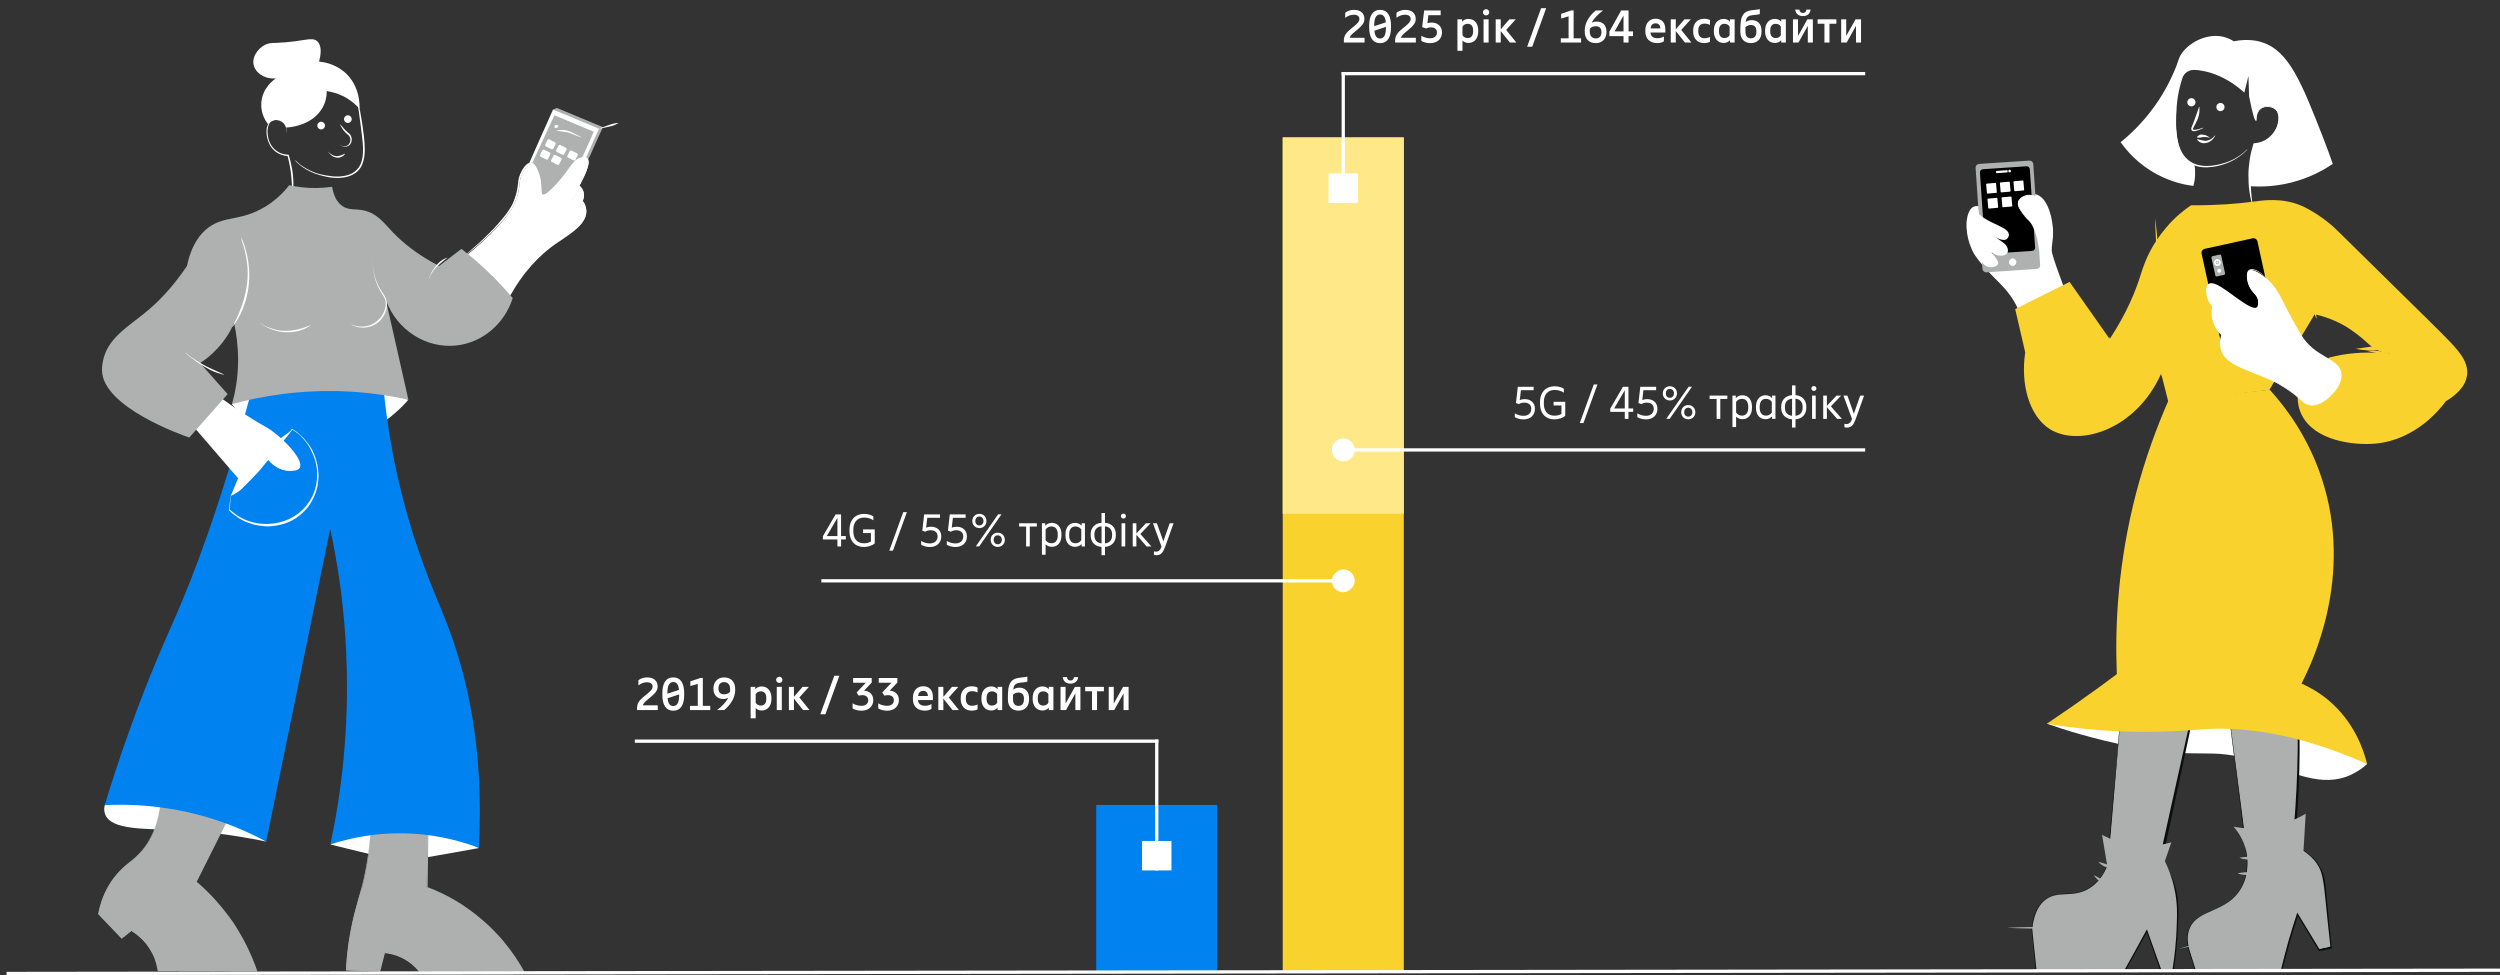 <?xml version="1.0" encoding="UTF-8"?> <svg xmlns="http://www.w3.org/2000/svg" width="764" height="298" viewBox="0 0 764 298" fill="none"><rect x="0" y="0" width="764" height="298" fill="#333333" stroke="none"/> <rect x="335" y="297" width="51" height="37" transform="rotate(-90 335 297)" fill="#0082F0"></rect> <rect x="392" y="297" width="255" height="37" transform="rotate(-90 392 297)" fill="#F9D22D"></rect> <rect x="392" y="157" width="115" height="37" transform="rotate(-90 392 157)" fill="#FFE887"></rect> <g clip-path="url(#clip0)"> <path d="M614.469 90.48C615.679 92.222 616.647 94.086 617.413 96.03L631.711 90.846C631.307 88.78 627.047 78.566 627.007 76.5C626.967 75.447 627.296 73.588 627.377 72.534C627.417 71.481 627.458 70.387 627.337 69.334C627.216 68.24 627.054 67.228 626.812 66.174C626.57 65.162 626.247 64.108 625.804 63.136C625.36 62.164 624.795 61.192 623.989 60.422C623.746 60.26 623.545 60.057 623.303 59.895L622.94 59.693C622.859 59.652 622.819 59.612 622.738 59.571L622.536 59.49L622.133 59.369C621.972 59.328 621.851 59.288 621.689 59.288H620.842C620.277 59.328 619.713 59.45 619.188 59.814C618.704 60.138 618.301 60.705 618.139 61.273C617.817 62.447 618.059 63.541 618.301 64.594C618.866 66.701 619.753 68.605 620.479 70.549L620.479 70.549C620.64 71.035 620.802 71.522 620.923 72.008L620.923 72.008C620.963 72.251 621.003 72.494 621.003 72.696C621.003 72.899 620.963 73.102 620.882 73.142C620.842 73.223 620.681 73.263 620.479 73.223C620.277 73.223 620.035 73.102 619.834 73.02C619.39 72.818 618.987 72.534 618.543 72.251C616.849 71.076 615.235 69.699 613.621 68.402C612.008 67.106 610.354 65.769 608.579 64.635C607.692 64.108 606.764 63.541 605.715 63.217C605.191 63.055 604.626 62.934 604.061 62.974C603.496 62.974 602.891 63.217 602.488 63.622C602.085 64.027 601.802 64.554 601.601 65.04C601.399 65.567 601.238 66.093 601.157 66.62C600.955 67.673 600.915 68.767 600.995 69.82C601.117 71.927 601.641 74.033 602.488 75.978C602.891 76.95 603.416 77.882 604.061 78.732C604.666 79.624 605.352 80.393 606.038 81.204C607.409 82.783 608.862 84.323 610.354 85.781C611.847 87.24 613.258 88.779 614.469 90.48Z" fill="white"></path> <path d="M611.847 68.2C610.556 66.418 609.426 64.473 608.579 62.407C608.136 61.395 607.732 60.341 607.49 59.248C607.248 58.154 607.046 57.06 606.966 55.926H607.006C607.289 57.02 607.571 58.073 607.894 59.126C608.216 60.179 608.499 61.233 608.902 62.286C609.669 64.352 610.677 66.337 611.847 68.2Z" fill="white"></path> <path d="M622.415 82.176L607.046 83.229C606.441 83.27 605.877 82.784 605.836 82.176L603.739 51.308C603.698 50.7 604.182 50.133 604.787 50.092L620.157 49.08C620.762 49.039 621.326 49.525 621.367 50.133L623.464 81.001C623.505 81.609 623.061 82.136 622.415 82.176Z" fill="#AFB0B0"></path> <path d="M621.003 76.667L607.732 77.558C607.167 77.599 606.724 77.194 606.683 76.626L605.07 52.766C605.029 52.199 605.433 51.753 605.997 51.713L619.269 50.822C619.834 50.781 620.277 51.186 620.318 51.753L621.931 75.614C621.972 76.181 621.568 76.667 621.003 76.667Z" fill="black"></path> <path d="M623.141 76.424C624.15 74.884 625.118 73.345 626.126 71.805C626.449 68.524 625.804 66.053 625.279 64.676C624.553 62.61 623.867 60.665 622.012 59.977C620.035 59.248 617.333 60.098 616.808 61.597C616.364 62.934 617.696 64.676 618.865 66.175C619.39 66.863 619.874 67.309 619.995 67.43C621.124 68.605 622.456 70.995 623.141 76.424Z" fill="white"></path> <path d="M604.626 64.189C604.666 66.579 605.392 67.997 605.997 68.889C607.288 70.712 610.112 72.697 611.967 73.993C612.331 74.236 613.379 74.965 613.581 76.14C613.621 76.342 613.702 76.829 613.46 77.274C612.936 78.206 611.362 78.165 611.12 78.125C608.337 78.003 606.239 74.439 606.28 74.398C606.32 74.357 607.893 76.221 608.74 77.274C610.556 79.502 610.717 80.191 610.677 80.515C610.677 80.555 610.636 80.596 610.636 80.636C610.314 81.528 608.66 81.892 607.49 81.528C606.764 81.325 606.32 80.879 605.917 80.393C604.182 78.368 603.577 76.059 603.456 75.613C602.407 71.36 602.609 66.823 602.77 64.959C603.416 64.716 604.021 64.473 604.626 64.189Z" fill="white"></path> <path d="M602.69 66.053C603.053 65.324 603.86 64.554 604.263 64.716C604.384 64.757 604.465 64.919 604.465 64.959C604.828 65.769 606.482 66.742 607.248 67.187C609.83 68.686 612.976 69.618 613.702 70.995C613.783 71.157 613.985 71.522 613.904 72.008C613.904 72.008 613.823 72.575 613.259 73.061C612.492 73.709 610.475 73.102 608.337 71.643C606.482 70.59 604.586 69.496 602.73 68.443C602.609 68.119 602.206 67.066 602.69 66.053Z" fill="white"></path> <path d="M615.074 81.244C615.698 81.244 616.203 80.736 616.203 80.11C616.203 79.483 615.698 78.976 615.074 78.976C614.45 78.976 613.944 79.483 613.944 80.11C613.944 80.736 614.45 81.244 615.074 81.244Z" fill="white"></path> <path d="M619.955 67.471C619.027 66.58 618.301 65.567 617.575 64.514C617.212 63.987 616.889 63.42 616.728 62.812C616.647 62.488 616.607 62.164 616.688 61.84C616.728 61.516 616.889 61.192 617.091 60.949C617.494 60.422 618.059 60.058 618.664 59.815C619.269 59.572 619.955 59.45 620.6 59.572C621.891 59.734 623.101 60.26 624.11 61.03V61.071C623.021 60.422 621.811 59.977 620.6 59.855C619.995 59.774 619.39 59.855 618.825 60.098C618.261 60.301 617.696 60.625 617.333 61.111C616.97 61.597 616.809 62.205 616.97 62.812C617.131 63.42 617.454 63.947 617.777 64.514C618.382 65.486 619.108 66.539 619.955 67.471Z" fill="white"></path> <path d="M610.072 58.923L607.41 59.166C607.329 59.166 607.208 59.085 607.208 59.004L606.966 56.33C606.966 56.249 607.046 56.128 607.127 56.128L609.79 55.885C609.87 55.885 609.991 55.966 609.991 56.047L610.233 58.721C610.233 58.842 610.193 58.923 610.072 58.923Z" fill="white"></path> <path d="M614.267 58.559L611.604 58.802C611.524 58.802 611.403 58.721 611.403 58.64L611.161 55.966C611.161 55.885 611.241 55.764 611.322 55.764L613.984 55.52C614.065 55.52 614.186 55.602 614.186 55.682L614.428 58.356C614.428 58.478 614.347 58.559 614.267 58.559Z" fill="white"></path> <path d="M613.42 52.685L610.153 52.928C610.112 52.928 610.032 52.887 610.032 52.806L609.991 52.361C609.991 52.32 610.032 52.239 610.112 52.239L613.38 51.996C613.42 51.996 613.501 52.037 613.501 52.118L613.541 52.563C613.541 52.604 613.501 52.685 613.42 52.685Z" fill="white"></path> <path d="M614.146 52.685C614.369 52.685 614.549 52.503 614.549 52.28C614.549 52.056 614.369 51.874 614.146 51.874C613.923 51.874 613.743 52.056 613.743 52.28C613.743 52.503 613.923 52.685 614.146 52.685Z" fill="white"></path> <path d="M618.422 58.194L615.759 58.437C615.678 58.437 615.557 58.356 615.557 58.275L615.315 55.601C615.315 55.52 615.396 55.399 615.477 55.399L618.139 55.156C618.22 55.156 618.341 55.237 618.341 55.318L618.583 57.992C618.583 58.113 618.502 58.194 618.422 58.194Z" fill="white"></path> <path d="M610.475 63.501L607.813 63.744C607.732 63.744 607.611 63.663 607.611 63.582L607.369 60.908C607.369 60.828 607.45 60.706 607.53 60.706L610.193 60.463C610.274 60.463 610.395 60.544 610.395 60.625L610.637 63.299C610.637 63.38 610.556 63.461 610.475 63.501Z" fill="white"></path> <path d="M614.791 63.096L612.129 63.339C612.048 63.339 611.927 63.258 611.927 63.177L611.685 60.503C611.685 60.422 611.766 60.301 611.846 60.301L614.509 60.058C614.589 60.058 614.71 60.139 614.71 60.22L614.952 62.893C614.952 63.015 614.872 63.096 614.791 63.096Z" fill="white"></path> <path d="M625.521 221.166L683.004 215.575L717.211 225.905L723.383 233.481C722.375 234.412 720.721 235.709 718.502 236.762C709.466 240.934 700.793 235.952 689.7 232.63C674.17 227.971 673.565 232.468 650.693 228.012C639.721 225.824 630.967 223.07 625.521 221.166Z" fill="white"></path> <path d="M648.595 212.82L643.996 264.632C643.028 266.901 641.293 269.899 638.107 271.681C633.266 274.395 629.031 272.046 625.198 274.841C623.544 276.056 621.649 278.446 621.043 283.794C621.487 288.088 621.931 292.382 622.375 296.635C631.289 296.635 640.204 296.635 649.119 296.635C651.459 292.422 653.798 288.209 656.098 283.956C657.55 288.047 659.002 292.139 660.454 296.23C661.624 296.23 662.754 296.23 663.923 296.23C664.73 291.126 665.053 286.832 665.174 283.672C665.416 278.163 665.537 275.287 664.529 271.681C663.48 267.711 661.664 264.795 660.333 262.931C663.56 248.185 666.787 233.44 669.974 218.694L648.595 212.82Z" fill="#AEAFAF"></path> <path d="M648.635 212.861L644.158 264.673V264.713V264.754C643.068 267.306 641.455 269.696 639.156 271.317C638.026 272.127 636.735 272.734 635.364 273.059C633.992 273.383 632.621 273.464 631.249 273.545C629.878 273.626 628.506 273.666 627.256 274.152C626.005 274.598 624.876 275.368 623.988 276.38C623.141 277.393 622.536 278.649 622.092 279.945C621.689 281.242 621.407 282.578 621.286 283.956V283.915L622.617 296.757L622.334 296.514L649.079 296.473L648.796 296.635L655.775 283.956L656.138 283.267L656.38 283.996L660.737 296.23L660.374 295.987H663.843L663.48 296.311C663.923 293.475 664.246 290.64 664.488 287.804C664.609 286.386 664.69 284.968 664.73 283.51C664.811 282.092 664.851 280.634 664.892 279.216C664.892 277.798 664.892 276.38 664.69 274.962C664.529 273.545 664.206 272.167 663.762 270.83C662.915 268.116 661.624 265.605 659.93 263.296L659.809 263.134L659.849 262.972L664.73 240.853L669.652 218.735L669.813 218.978L648.635 212.861ZM648.595 212.78L670.095 218.492L670.297 218.532L670.257 218.735L665.537 240.894L660.777 263.012L660.696 262.688C662.391 265.038 663.762 267.671 664.609 270.466C665.053 271.843 665.376 273.302 665.537 274.76C665.698 276.218 665.739 277.677 665.739 279.135C665.698 280.593 665.658 282.011 665.577 283.47C665.537 284.928 665.416 286.346 665.335 287.804C665.093 290.68 664.771 293.557 664.327 296.392L664.287 296.716H663.964H660.495H660.212L660.132 296.473L655.815 284.199L656.461 284.239L649.442 296.878L649.361 297.04H649.16L622.415 297H622.173L622.133 296.757L620.842 283.915V283.875V283.834C621.003 282.457 621.245 281.079 621.689 279.743C622.133 278.406 622.738 277.15 623.666 276.056C624.553 274.962 625.803 274.152 627.135 273.707C627.457 273.585 627.82 273.504 628.143 273.423C628.506 273.383 628.829 273.302 629.192 273.261C629.878 273.18 630.563 273.14 631.249 273.099C632.621 273.018 633.992 272.978 635.283 272.653C636.614 272.329 637.865 271.762 638.954 270.993C641.172 269.453 642.786 267.104 643.835 264.632V264.673L648.595 212.78Z" fill="#0C0D0E"></path> <path d="M642.383 255.113C642.907 258.313 643.472 261.473 643.996 264.673C643.028 266.942 641.293 269.939 638.107 271.722C633.266 274.436 629.031 272.086 625.198 274.882C623.544 276.097 621.649 278.487 621.043 283.834C621.487 288.128 621.931 292.422 622.375 296.676C631.289 296.676 640.204 296.676 649.119 296.676C651.459 292.463 653.798 288.25 656.098 283.996C657.55 288.088 659.002 292.179 660.454 296.271C661.624 296.271 662.754 296.271 663.923 296.271C664.73 291.167 665.053 286.873 665.174 283.713C665.376 279.095 665.416 275.854 664.529 271.722C663.762 268.035 662.552 265.119 661.584 263.174C662.229 261.27 662.915 259.326 663.56 257.422C661.584 257.989 658.962 258.516 655.896 258.556C649.724 258.597 644.924 256.49 642.383 255.113Z" fill="#AEAFAF"></path> <path d="M649.724 265.564C648.998 265.645 648.272 265.686 647.506 265.645C646.78 265.605 646.013 265.524 645.287 265.402C644.561 265.24 643.795 265.118 643.149 264.794C642.463 264.47 641.858 264.065 641.334 263.498L641.374 263.417C642.1 263.579 642.786 263.822 643.472 264.025C644.158 264.227 644.803 264.551 645.489 264.754C646.175 264.956 646.86 265.118 647.586 265.24C648.313 265.361 648.998 265.443 649.724 265.483V265.564Z" fill="#AEAFAF"></path> <path d="M648.07 270.587C647.344 270.669 646.578 270.669 645.811 270.587C645.045 270.506 644.319 270.344 643.593 270.101C642.867 269.858 642.14 269.615 641.495 269.17C640.89 268.724 640.325 268.157 639.922 267.509L639.962 267.468C640.648 267.833 641.253 268.197 641.898 268.522C642.544 268.846 643.109 269.251 643.794 269.534C644.44 269.818 645.166 270.061 645.852 270.223C646.578 270.385 647.304 270.466 648.03 270.547L648.07 270.587Z" fill="#AEAFAF"></path> <path d="M639.962 283.591L626.812 283.712C624.634 283.753 622.415 283.793 620.237 283.753C618.059 283.712 615.84 283.672 613.662 283.55V283.51C615.84 283.388 618.059 283.348 620.237 283.307C622.415 283.267 624.634 283.307 626.812 283.348L639.962 283.591Z" fill="#AEAFAF"></path> <path d="M680.261 211.038C682.439 228.214 684.618 245.39 686.796 262.567C686.957 267.792 685.545 270.993 684.053 272.978C679.535 279.095 671.548 278.285 669.168 283.915C668.079 286.508 668.644 289.263 669.329 291.288C669.894 293.071 670.459 294.894 671.024 296.676C679.696 296.676 688.369 296.676 697.042 296.676C697.728 293.881 698.454 291.005 699.301 288.007C700.188 284.928 701.116 281.971 702.044 279.135C704.303 282.822 706.522 286.549 708.78 290.235C709.91 289.992 711.039 289.749 712.169 289.506C711.564 284.158 711.12 279.864 710.838 276.948C710.192 270.142 710.192 267.874 708.659 265.2C706.602 261.554 703.173 259.609 700.793 258.597C701.358 253.087 701.802 247.375 702.084 241.421C702.609 230.685 702.528 220.639 702.084 211.281C694.823 211.241 687.562 211.119 680.261 211.038Z" fill="#AEAFAF"></path> <path d="M680.301 211.038L686.957 262.526C686.997 264.349 686.917 266.172 686.513 267.914C686.11 269.696 685.424 271.398 684.335 272.897C683.286 274.396 681.915 275.611 680.341 276.583C678.809 277.555 677.155 278.244 675.501 278.973C673.887 279.702 672.233 280.472 670.983 281.687C669.692 282.862 668.926 284.564 668.805 286.305C668.643 288.047 669.047 289.789 669.611 291.491L671.265 296.635L671.023 296.473L697.042 296.433L696.759 296.676L699.059 287.845L701.721 279.135L701.963 278.406L702.366 279.054L709.143 290.154L708.74 289.992L712.128 289.263L711.846 289.668L710.918 280.918L710.474 276.543L710.071 272.168C709.91 270.709 709.789 269.251 709.385 267.914C709.022 266.537 708.336 265.281 707.489 264.147C705.795 261.878 703.335 260.217 700.712 259.083L700.43 258.961L700.47 258.678C701.277 250.819 701.802 242.96 702.044 235.06C702.286 227.161 702.245 219.262 701.923 211.403L702.124 211.605L680.301 211.038ZM680.22 210.998L702.124 211.119H702.326V211.322C702.528 215.251 702.689 219.221 702.729 223.151C702.81 227.121 702.77 231.05 702.689 235.02C702.487 242.919 702.044 250.819 701.237 258.678L700.995 258.273C703.698 259.447 706.279 261.189 708.094 263.579C708.982 264.795 709.748 266.132 710.152 267.59C710.555 269.048 710.716 270.547 710.837 272.005L711.241 276.381L711.685 280.756L712.572 289.506L712.612 289.87L712.29 289.951L708.901 290.64L708.659 290.681L708.538 290.437L701.842 279.297L702.447 279.216L699.744 287.885L697.405 296.676L697.324 296.919H697.082L671.064 296.879H670.862L670.822 296.717L669.208 291.572C668.603 289.87 668.2 288.047 668.361 286.184C668.522 284.361 669.329 282.538 670.701 281.282C671.386 280.634 672.153 280.148 672.919 279.702C673.726 279.257 674.533 278.892 675.339 278.528C676.993 277.798 678.607 277.11 680.14 276.178C681.632 275.246 683.004 274.071 684.012 272.613C685.061 271.195 685.747 269.494 686.15 267.792C686.554 266.051 686.675 264.268 686.634 262.486L680.22 210.998Z" fill="#0C0D0E"></path> <path d="M682.601 252.642C683.65 253.857 686.393 257.26 686.796 262.324C686.877 263.377 687.28 268.4 684.053 272.735C679.535 278.852 671.548 278.042 669.168 283.672C668.079 286.265 668.644 289.02 669.329 291.045C669.894 292.828 670.459 294.651 671.024 296.433C679.696 296.433 688.369 296.433 697.042 296.433C697.728 293.638 698.454 290.762 699.301 287.764C700.188 284.685 701.116 281.728 702.044 278.892C704.303 282.579 706.522 286.306 708.78 289.992C709.91 289.749 711.039 289.506 712.169 289.263C711.564 283.916 711.12 279.621 710.838 276.705C710.233 270.264 709.789 266.982 708.659 264.957C707.974 263.661 706.602 261.797 703.94 260.015C704.182 256.247 704.424 252.439 704.626 248.672C702.286 250.049 698.292 251.994 693.008 252.763C688.732 253.493 685.061 253.128 682.601 252.642Z" fill="#AEAFAF"></path> <path d="M692.967 260.825C692.322 261.189 691.677 261.513 690.991 261.756C690.305 261.999 689.579 262.202 688.853 262.364C688.127 262.526 687.401 262.688 686.634 262.648C685.908 262.607 685.142 262.486 684.456 262.162V262.08C685.222 261.959 685.908 261.918 686.634 261.837C687.32 261.756 688.046 261.797 688.772 261.716C689.498 261.635 690.184 261.513 690.87 261.351C691.556 261.189 692.241 260.987 692.927 260.703L692.967 260.825Z" fill="#AEAFAF"></path> <path d="M692.443 265.564C691.798 265.929 691.152 266.253 690.467 266.496C689.781 266.739 689.055 266.942 688.329 267.104C687.602 267.266 686.876 267.428 686.11 267.387C685.384 267.347 684.617 267.225 683.932 266.901V266.82C684.698 266.699 685.384 266.658 686.11 266.577C686.796 266.496 687.522 266.537 688.248 266.456C688.974 266.375 689.66 266.253 690.345 266.091C691.031 265.929 691.717 265.726 692.403 265.443L692.443 265.564Z" fill="#AEAFAF"></path> <path d="M691.677 283.591L678.93 286.873C676.792 287.44 674.694 288.007 672.556 288.493C670.418 288.979 668.28 289.465 666.102 289.911V289.87C668.2 289.222 670.338 288.655 672.435 288.128C674.573 287.561 676.711 287.075 678.849 286.589L691.677 283.591Z" fill="#AEAFAF"></path> <path d="M670.297 56.817C670.701 55.358 670.822 54.143 670.822 53.252C670.822 51.348 670.822 50.619 670.338 50.214C670.136 50.011 670.015 50.052 669.531 49.809C669.531 49.809 668.603 49.363 667.554 48.31C664.529 45.231 664.731 33.078 664.731 33.078C664.408 32.875 664.932 30.971 664.932 30.971C665.537 28.824 665.094 28.824 665.86 26.272C666.143 25.381 666.264 24.936 666.546 24.328C666.707 24.004 667.393 22.505 668.563 21.857C669.813 21.128 671.266 21.33 673.081 21.654C675.622 22.1 680.543 23.477 685.868 28.298C686.271 26.596 686.715 24.936 687.119 23.234C687.199 25.3 687.24 27.366 687.32 29.432C688.53 35.509 689.095 36.967 689.418 36.926C689.821 36.886 689.297 34.334 690.83 33.2C692.161 32.187 694.057 32.308 695.106 33.159C697.002 34.658 696.356 38.587 694.783 40.937C692.887 43.692 689.7 44.218 688.974 44.299C688.409 46.082 687.885 48.35 687.603 50.943C687.361 53.171 687.401 55.196 687.482 56.898C690.91 57.141 696.275 57.1 702.407 55.156C706.925 53.738 710.434 51.753 712.895 50.092C712.29 48.31 711.281 45.514 709.95 42.071C703.415 25.422 699.543 15.537 691.314 12.944C689.66 12.377 686.715 11.81 682.641 12.62C681.955 12.175 680.947 11.648 679.616 11.284C675.098 10.149 669.894 12.337 667.07 15.861C665.497 17.846 666.102 18.413 663.601 23.639C662.593 25.827 661.302 28.176 659.688 30.647C655.896 36.4 651.621 40.572 648.071 43.449C649.805 45.92 653.355 50.214 659.285 53.333C663.642 55.642 667.635 56.493 670.297 56.817Z" fill="white"></path> <path d="M686.796 45.717C685.384 47.175 683.73 48.391 681.915 49.282C680.987 49.727 680.019 50.092 679.051 50.376C678.083 50.659 677.074 50.902 676.066 51.024C674.049 51.267 671.911 51.186 670.015 50.335C668.079 49.484 666.586 47.823 665.739 45.919C664.852 44.016 664.489 41.949 664.287 39.924C664.206 38.911 664.166 37.858 664.166 36.845C664.166 35.833 664.247 34.82 664.327 33.807C664.61 29.715 665.618 25.665 667.474 22.059L667.554 22.1C666.143 25.907 665.255 29.837 665.134 33.847C665.053 34.86 665.013 35.873 665.013 36.845C665.013 37.858 665.013 38.83 665.094 39.843C665.215 41.828 665.578 43.813 666.344 45.636C667.111 47.459 668.442 48.998 670.217 49.849C671.992 50.7 674.049 50.862 675.985 50.619C676.994 50.497 677.962 50.335 678.93 50.051C679.898 49.808 680.866 49.484 681.754 49.079C683.569 48.269 685.263 47.094 686.675 45.676L686.796 45.717Z" fill="white"></path> <path d="M689.458 36.927C689.378 35.914 689.539 34.861 690.063 33.969C690.588 33.078 691.637 32.511 692.645 32.43C693.694 32.349 694.743 32.633 695.59 33.281C695.791 33.443 695.993 33.605 696.155 33.848L696.397 34.172L696.558 34.536C696.76 35.023 696.881 35.59 696.84 36.116C696.84 37.17 696.558 38.182 696.155 39.155C695.751 40.086 695.186 40.978 694.46 41.788C694.299 41.99 694.097 42.193 693.896 42.355L693.613 42.639L693.29 42.882C692.887 43.206 692.403 43.489 691.959 43.692C691.032 44.137 689.983 44.421 688.934 44.542L689.257 44.299C688.853 45.798 688.531 47.338 688.329 48.877C688.087 50.416 687.966 51.996 687.885 53.536C687.804 55.116 687.845 56.655 687.925 58.235C688.046 59.815 688.208 61.354 688.45 62.934H688.369C687.925 61.395 687.603 59.855 687.401 58.275C687.159 56.695 687.119 55.116 687.119 53.495C687.119 51.915 687.28 50.295 687.522 48.715C687.764 47.135 688.127 45.596 688.611 44.056L688.692 43.813L688.934 43.773C689.902 43.692 690.87 43.449 691.758 43.044C692.645 42.639 693.411 42.031 694.097 41.342C694.783 40.613 695.307 39.803 695.751 38.912C696.155 38.02 696.477 37.048 696.477 36.076C696.518 35.104 696.195 34.131 695.428 33.524C694.662 32.916 693.694 32.633 692.685 32.673C691.717 32.714 690.749 33.2 690.225 34.05C689.66 34.861 689.499 35.914 689.539 36.927H689.458Z" fill="white"></path> <path d="M673.323 39.114C672.919 39.316 672.516 39.519 672.072 39.681C671.628 39.843 671.225 40.005 670.701 40.086C670.459 40.086 670.176 40.127 669.894 39.924C669.733 39.803 669.652 39.6 669.652 39.438C669.652 39.276 669.692 39.154 669.692 39.033C669.854 38.547 670.055 38.142 670.217 37.737C670.58 36.886 670.822 36.035 671.144 35.225L672.032 32.632H672.113C672.234 33.564 672.153 34.536 671.911 35.428C671.709 36.359 671.225 37.21 670.822 38.02C670.62 38.425 670.378 38.83 670.217 39.195C670.176 39.276 670.136 39.398 670.136 39.438C670.136 39.519 670.136 39.519 670.176 39.559C670.257 39.641 670.459 39.681 670.66 39.681C671.507 39.641 672.395 39.316 673.242 39.033L673.323 39.114Z" fill="white"></path> <path d="M678.567 33.969C679.258 33.969 679.817 33.407 679.817 32.713C679.817 32.02 679.258 31.457 678.567 31.457C677.876 31.457 677.316 32.02 677.316 32.713C677.316 33.407 677.876 33.969 678.567 33.969Z" fill="white"></path> <path d="M669.692 32.511C670.383 32.511 670.943 31.949 670.943 31.255C670.943 30.562 670.383 30 669.692 30C669.002 30 668.442 30.562 668.442 31.255C668.442 31.949 669.002 32.511 669.692 32.511Z" fill="white"></path> <path d="M676.993 41.423C676.751 41.909 676.429 42.355 676.025 42.76C675.622 43.124 675.098 43.448 674.533 43.61C674.25 43.691 673.968 43.732 673.645 43.772C673.363 43.772 673.04 43.732 672.758 43.651C672.193 43.448 671.709 43.084 671.427 42.598L671.467 42.517C672.032 42.638 672.476 42.8 672.96 42.881C673.403 42.962 673.887 43.084 674.371 43.003C674.856 42.922 675.299 42.76 675.743 42.476C676.187 42.193 676.55 41.828 676.872 41.423H676.993Z" fill="white"></path> <path d="M675.218 42.112C674.896 41.99 674.573 41.909 674.25 41.909C673.928 41.869 673.605 41.869 673.322 41.869C673 41.909 672.717 42.031 672.435 42.031C672.112 42.071 671.83 42.071 671.427 42.031L671.386 41.95C671.588 41.585 671.87 41.383 672.233 41.221C672.596 41.058 672.959 41.139 673.322 41.18C673.686 41.221 674.049 41.301 674.371 41.464C674.694 41.626 674.976 41.788 675.259 41.99L675.218 42.112Z" fill="white"></path> <path d="M669.571 62.731C677.8 62.772 683.811 62.245 688.208 61.678C691.395 61.232 697.365 60.3 703.254 62.853C703.658 63.015 703.98 63.177 704.263 63.298C709.829 66.134 713.298 69.456 714.589 70.752C745.973 101.58 746.417 102.066 747.304 102.998C750.934 106.725 754.525 110.33 753.92 114.705C753.395 118.635 749.724 121.268 747.465 122.605C745.973 124.63 738.51 134.393 725.924 135.568C719.188 136.176 707.328 134.677 703.416 126.818C702.407 124.792 702.165 122.848 702.165 121.389C705.352 117.338 708.579 113.328 711.766 109.277C712.935 108.993 714.186 108.71 715.477 108.467C721.205 107.454 726.409 107.657 730.644 108.224C727.699 107.778 725.803 106.725 724.674 105.834C723.504 104.942 722.657 103.93 720.277 102.107C719.632 101.621 718.946 101.134 718.179 100.608C715.961 99.109 712.451 97.205 707.369 96.03C702.77 103.727 698.131 111.424 693.533 119.121L662.674 122.929L660.455 114.179C652.71 131.476 635.324 136.662 626.449 131.152C620.237 127.223 617.414 117.622 618.906 107.697C617.898 103.281 616.849 98.866 615.84 94.45L632.46 86.146L644.723 103.606C649.967 95.625 652.67 88.9 654.162 84.039C655.816 78.692 657.873 74.398 662.028 69.496C664.731 66.255 667.554 64.108 669.571 62.731Z" fill="#F9D22D"></path> <path d="M704.182 70.874C703.658 74.033 703.254 78.408 703.9 83.634C704.666 89.67 706.522 94.41 708.014 97.529" fill="#F9D22D"></path> <path d="M719.874 106.603C721.648 106.968 724.149 107.292 727.134 106.927C730.604 106.522 733.306 105.388 735.081 104.456" fill="#F9D22D"></path> <path d="M732.701 109.439C731.733 108.831 730.321 108.062 728.506 107.575C726.368 107.049 724.513 107.089 723.262 107.211" fill="#F9D22D"></path> <path d="M658.559 66.62C660.213 77.153 658.962 84.525 657.47 89.387C656.703 91.858 655.332 95.382 655.735 100.122C656.139 104.699 657.994 108.264 659.527 110.614C659.931 112.153 660.334 113.693 660.737 115.232" fill="#F9D22D"></path> <path d="M646.337 110.29L644.602 102.958L643.553 106.725" fill="#F9D22D"></path> <path d="M694.985 102.593L680.221 105.834C679.575 105.956 678.97 105.55 678.809 104.943L672.798 77.477C672.677 76.829 673.081 76.221 673.686 76.059L688.45 72.818C689.095 72.697 689.7 73.102 689.862 73.71L695.872 101.175C695.993 101.824 695.59 102.472 694.985 102.593Z" fill="black"></path> <path d="M679.656 83.999L677.477 84.485C677.276 84.525 677.034 84.404 676.993 84.161L675.824 78.773C675.783 78.57 675.904 78.327 676.146 78.287L678.325 77.801C678.526 77.76 678.768 77.882 678.809 78.125L679.978 83.513C679.978 83.756 679.857 83.958 679.656 83.999Z" fill="#AEAFAF"></path> <path d="M677.639 81.285C678.218 81.285 678.687 80.813 678.687 80.231C678.687 79.65 678.218 79.178 677.639 79.178C677.059 79.178 676.59 79.65 676.59 80.231C676.59 80.813 677.059 81.285 677.639 81.285Z" fill="white"></path> <path d="M678.204 83.351C678.538 83.351 678.809 83.079 678.809 82.743C678.809 82.407 678.538 82.135 678.204 82.135C677.87 82.135 677.599 82.407 677.599 82.743C677.599 83.079 677.87 83.351 678.204 83.351Z" fill="white"></path> <path d="M677.639 80.636C677.862 80.636 678.042 80.455 678.042 80.231C678.042 80.007 677.862 79.826 677.639 79.826C677.416 79.826 677.235 80.007 677.235 80.231C677.235 80.455 677.416 80.636 677.639 80.636Z" stroke="#AEAFAF" stroke-width="0.25" stroke-miterlimit="10"></path> <path d="M705.674 123.739C703.415 123.293 703.052 121.47 698.05 118.311C697.687 118.067 697.001 117.662 696.154 117.176C695.025 116.569 693.371 115.758 689.861 114.341C683.73 111.91 680.422 110.533 679.172 107.535C678.405 105.712 678.647 103.889 678.889 102.674C679.736 103.281 680.906 104.092 682.479 104.78C683.448 105.185 684.335 105.509 684.335 105.469C684.375 105.388 681.148 104.699 678.768 102.147C676.872 100.122 676.348 97.894 676.267 97.488C675.904 95.746 676.106 94.288 676.308 93.437C676.993 93.924 678.002 94.612 679.172 95.422C683.972 98.663 686.634 100.122 686.594 100.203C686.554 100.284 682.964 98.623 679.051 95.665C677.921 94.815 676.993 94.045 676.308 93.437C676.025 93.154 675.662 92.708 675.299 92.141C674.412 90.521 674.089 87.888 674.976 87.199C677.235 85.376 687.36 96.152 689.7 94.248C690.345 93.721 690.224 92.465 690.184 92.06C689.982 90.075 688.369 89.629 687.36 87.442C686.634 85.781 686.312 83.391 687.239 82.702C688.49 81.811 691.515 84.161 692.12 84.647C695.025 86.915 696.396 89.629 697.445 91.655C700.107 97.043 702.487 101.013 703.092 102.066C707.489 109.682 715.234 109.196 715.557 114.381C715.799 117.824 712.572 120.701 712.088 121.106C711.322 121.835 708.579 124.306 705.674 123.739Z" fill="white"></path> <path d="M712.209 121.106C711.523 121.714 710.797 122.281 710.031 122.767C709.264 123.253 708.417 123.618 707.489 123.82C706.602 123.982 705.634 123.901 704.787 123.496C703.94 123.091 703.294 122.443 702.609 121.835C701.237 120.62 699.785 119.526 698.252 118.554C697.485 118.068 696.679 117.622 695.912 117.136C695.106 116.691 694.299 116.326 693.452 115.961C690.104 114.503 686.675 113.369 683.367 111.708C682.56 111.303 681.753 110.817 681.027 110.209C680.301 109.642 679.656 108.913 679.212 108.102C678.768 107.252 678.526 106.32 678.446 105.388C678.365 104.457 678.486 103.525 678.688 102.593L678.768 102.229L679.051 102.431C680.503 103.525 682.157 104.376 683.851 104.983L684.174 105.105L684.335 105.145H684.375C684.335 105.145 684.295 105.145 684.295 105.186C684.214 105.226 684.174 105.267 684.174 105.348C684.174 105.388 684.174 105.469 684.174 105.51C684.174 105.55 684.254 105.591 684.254 105.591C684.295 105.591 684.254 105.591 684.254 105.591L683.609 105.348C683.165 105.186 682.722 105.024 682.318 104.821C681.471 104.416 680.664 103.93 679.898 103.363C678.365 102.229 677.195 100.649 676.509 98.866C675.783 97.084 675.662 95.099 676.106 93.235L676.227 92.79L676.63 93.073C677.8 93.843 678.93 94.653 680.1 95.423C681.269 96.193 682.48 96.881 683.69 97.61C684.295 97.975 684.9 98.299 685.505 98.623L686.433 99.109L686.917 99.352L687.159 99.474L687.28 99.555L687.361 99.595L687.401 99.636C687.562 99.595 687.643 100.244 687.482 100.203C687.401 100.284 687.199 100.365 687.078 100.325C686.957 100.284 687.038 100.325 686.997 100.284H686.957L686.876 100.244L686.755 100.203L686.513 100.082L686.029 99.838L685.102 99.352L683.246 98.38C681.995 97.732 680.745 97.084 679.535 96.355C678.93 95.99 678.325 95.585 677.76 95.139C677.195 94.694 676.63 94.208 676.146 93.722C675.622 93.195 675.178 92.547 674.856 91.858C674.533 91.169 674.371 90.44 674.25 89.711C674.17 88.982 674.089 88.212 674.452 87.402C674.533 87.199 674.694 86.997 674.856 86.835C675.057 86.673 675.299 86.592 675.541 86.551C675.985 86.511 676.388 86.592 676.751 86.713C677.478 86.956 678.083 87.321 678.728 87.686C679.333 88.05 679.938 88.455 680.503 88.86C681.673 89.671 682.802 90.521 683.932 91.331C685.061 92.142 686.231 92.952 687.441 93.559C688.046 93.843 688.692 94.127 689.256 94.086C689.539 94.046 689.74 93.924 689.862 93.681C689.983 93.438 690.063 93.114 690.063 92.79C690.063 92.466 690.063 92.101 690.023 91.777C689.983 91.453 689.902 91.129 689.74 90.845C689.418 90.278 688.934 89.792 688.49 89.225C688.006 88.698 687.603 88.05 687.32 87.402C687.038 86.754 686.836 86.025 686.715 85.336C686.634 84.607 686.554 83.878 686.836 83.148C686.957 82.784 687.239 82.46 687.603 82.338C687.966 82.217 688.369 82.217 688.692 82.298C689.418 82.46 690.023 82.784 690.628 83.189C691.233 83.594 691.757 84.04 692.282 84.526L692.241 84.566C691.717 84.08 691.152 83.675 690.588 83.31C689.983 82.946 689.337 82.662 688.692 82.541C688.369 82.5 688.006 82.5 687.724 82.581C687.441 82.703 687.239 82.946 687.118 83.27C686.917 83.878 686.957 84.607 687.078 85.295C687.199 85.984 687.401 86.632 687.683 87.24C687.966 87.847 688.369 88.415 688.813 88.941C689.256 89.468 689.781 89.954 690.184 90.602C690.386 90.926 690.507 91.291 690.547 91.696C690.628 92.061 690.628 92.425 690.628 92.79C690.628 93.154 690.547 93.559 690.386 93.924C690.305 94.127 690.144 94.289 689.942 94.41C689.74 94.532 689.539 94.613 689.297 94.653C688.853 94.694 688.49 94.613 688.127 94.491C687.764 94.37 687.441 94.248 687.118 94.086C685.828 93.438 684.658 92.628 683.488 91.858C682.318 91.048 681.189 90.238 680.019 89.427C679.454 89.022 678.849 88.658 678.244 88.293C677.639 87.929 677.034 87.605 676.429 87.402C676.146 87.321 675.824 87.24 675.582 87.28C675.34 87.321 675.219 87.442 675.098 87.686C674.896 88.172 674.896 88.901 674.977 89.549C675.178 90.886 675.703 92.142 676.63 93.073C677.114 93.559 677.639 94.046 678.163 94.451C678.688 94.856 679.293 95.261 679.858 95.625C681.027 96.355 682.278 97.003 683.528 97.651L687.159 99.595C687.038 99.555 686.836 99.636 686.796 99.757C686.675 99.717 686.755 100.325 686.876 100.284L686.836 100.244L686.715 100.203L686.473 100.082L685.989 99.838L685.061 99.352C684.456 99.028 683.811 98.664 683.206 98.299C681.995 97.57 680.785 96.841 679.615 96.071C678.446 95.301 677.276 94.451 676.146 93.681L676.63 93.478C676.227 95.22 676.308 97.084 676.993 98.745C677.639 100.406 678.768 101.904 680.18 102.998C680.906 103.565 681.673 104.011 682.48 104.416C682.883 104.619 683.327 104.781 683.73 104.943L684.375 105.186C684.375 105.186 684.416 105.186 684.456 105.226H684.496C684.496 105.226 684.577 105.267 684.577 105.348C684.617 105.388 684.617 105.469 684.577 105.51C684.577 105.591 684.496 105.631 684.416 105.672C684.375 105.672 684.335 105.712 684.295 105.712C684.214 105.712 684.174 105.712 684.133 105.672L683.932 105.631L683.609 105.51C681.834 104.862 680.18 103.97 678.688 102.836L679.051 102.715C678.647 104.457 678.688 106.32 679.494 107.9C679.898 108.67 680.503 109.358 681.189 109.925C681.874 110.493 682.641 110.938 683.448 111.384C686.675 113.045 690.144 114.219 693.452 115.718C694.299 116.083 695.106 116.488 695.912 116.934C696.679 117.42 697.485 117.865 698.252 118.352C699.785 119.364 701.237 120.458 702.568 121.714C703.254 122.321 703.899 122.97 704.706 123.375C705.513 123.78 706.441 123.861 707.328 123.699C708.216 123.537 709.063 123.172 709.829 122.686C710.596 122.24 711.322 121.673 712.007 121.066L712.209 121.106Z" fill="white"></path> <path d="M662.673 122.402C673 121.309 683.286 120.215 693.613 119.081C698.736 124.711 705.432 133.705 709.547 146.263C719.39 176.2 706.562 202.653 703.335 208.891C705.755 209.944 708.579 211.524 711.443 213.874C719.591 220.639 722.415 229.47 723.383 233.481C701.277 223.637 684.981 222.178 673.968 222.826C668.643 223.151 657.147 224.366 640.931 223.07C634.396 222.543 629.031 221.773 625.521 221.166C630.604 217.763 635.727 214.198 640.931 210.43C642.948 208.972 644.965 207.473 646.901 206.015C646.296 191.391 647.183 172.068 652.871 150.395C655.695 139.741 659.164 130.423 662.673 122.402Z" fill="#F9D22D"></path> <path d="M672.032 204.557C678.647 204.435 686.271 204.921 694.581 206.663C696.88 207.149 699.059 207.716 701.156 208.284" fill="#F9D22D"></path> <path d="M688.167 124.752C688.127 125.603 688.006 130.828 692.12 135.041C696.195 139.173 701.318 139.173 702.205 139.133" fill="#F9D22D"></path> <path d="M702.931 142.293C705.11 150.314 707.288 162.102 706.481 176.362C705.836 187.907 703.456 197.508 701.116 204.516" fill="#F9D22D"></path> </g> <g clip-path="url(#clip1)"> <path d="M81.347 257.192C76.815 253.995 71.163 250.531 64.338 247.44C53.994 242.75 44.503 240.565 37.198 239.5C36.185 241.578 35.012 242.91 34.105 243.709C33.252 244.456 32.399 244.988 32.026 246.054C32.026 246.054 31.546 247.387 32.186 248.985C34.052 253.568 43.916 253.249 52.661 253.622C59.646 253.888 69.403 254.687 81.347 257.192Z" fill="white"></path> <path d="M146.397 259.164L127.682 248.346L107.26 252.662L101.022 258.098L122.67 263.374L146.397 259.164Z" fill="white"></path> <path d="M49.248 243.976C48.449 253.142 45.303 258.151 42.477 261.029C39.971 263.587 37.571 264.706 34.852 268.383C31.919 272.326 30.693 276.43 30.16 279.254C32.506 281.706 34.905 284.157 37.252 286.555C38.211 285.756 39.171 285.01 40.184 284.21C41.57 285.063 44.076 286.875 46.049 290.072C47.596 292.63 48.182 295.028 48.395 296.521C58.366 296.521 68.39 296.521 78.361 296.521C77.241 293.27 75.642 289.539 73.349 285.649C68.977 278.188 63.858 272.913 59.859 269.502C63.112 263.16 66.311 256.765 69.563 250.424C62.738 248.292 55.967 246.161 49.248 243.976Z" fill="#AEAFAF"></path> <path d="M49.248 244.029C49.142 244.882 49.089 245.734 48.929 246.534C48.875 246.96 48.822 247.386 48.715 247.813C48.609 248.239 48.555 248.665 48.449 249.092C48.289 249.944 48.075 250.744 47.809 251.596C47.542 252.396 47.276 253.248 46.956 254.048C46.636 254.847 46.263 255.646 45.889 256.392C45.516 257.138 45.036 257.885 44.556 258.577C43.543 260.016 42.423 261.295 41.09 262.414C39.811 263.533 38.425 264.599 37.198 265.772C36.612 266.358 36.025 266.997 35.492 267.69C34.959 268.383 34.426 269.076 33.999 269.768C32.133 272.646 30.906 275.897 30.267 279.254L30.213 279.148L37.305 286.448H37.092L39.971 284.104L40.078 284.05L40.184 284.104C41.304 284.796 42.317 285.543 43.223 286.448C44.13 287.354 44.983 288.314 45.729 289.379C46.103 289.912 46.422 290.445 46.689 291.032C47.009 291.618 47.276 292.204 47.489 292.79C47.969 294.016 48.289 295.242 48.502 296.521L48.342 296.361L78.308 296.307L78.095 296.627C77.188 294.016 76.122 291.511 74.842 289.06C74.202 287.834 73.562 286.608 72.869 285.436C72.496 284.85 72.176 284.264 71.803 283.677C71.43 283.091 71.056 282.505 70.683 281.972C69.137 279.734 67.431 277.549 65.564 275.524C65.085 274.991 64.658 274.511 64.178 274.032C63.698 273.552 63.218 273.072 62.738 272.593C61.779 271.634 60.712 270.728 59.699 269.822L59.539 269.662L59.646 269.502L69.403 250.477L69.51 250.69L59.379 247.439L49.248 244.029ZM49.195 243.976L59.379 247.12L69.51 250.317L69.723 250.371L69.617 250.53L60.019 269.662L59.966 269.342C62.099 271.154 64.071 273.072 65.938 275.151C67.804 277.229 69.51 279.414 71.11 281.652C71.483 282.239 71.909 282.825 72.229 283.411C72.603 283.997 72.976 284.583 73.296 285.169C73.989 286.342 74.682 287.568 75.269 288.793C76.495 291.245 77.615 293.856 78.521 296.467L78.628 296.787H78.308L48.342 296.734H48.182V296.574C47.969 295.348 47.649 294.122 47.222 292.897C47.009 292.31 46.742 291.724 46.422 291.191C46.156 290.658 45.783 290.072 45.463 289.539C44.77 288.474 43.97 287.514 43.01 286.662C42.104 285.809 41.09 285.01 40.024 284.37H40.184L37.252 286.715L37.145 286.822L37.038 286.715L30.053 279.308L30 279.254V279.201C30.64 275.844 31.919 272.54 33.786 269.662C34.266 268.916 34.745 268.223 35.332 267.583C35.865 266.891 36.452 266.305 37.092 265.665C38.318 264.439 39.704 263.427 40.984 262.308C42.264 261.189 43.437 259.91 44.45 258.524C44.93 257.831 45.41 257.085 45.783 256.339C46.209 255.593 46.529 254.794 46.902 253.994C47.222 253.195 47.489 252.396 47.755 251.596C48.022 250.797 48.235 249.944 48.395 249.092C48.502 248.665 48.555 248.239 48.662 247.813C48.769 247.386 48.822 246.96 48.875 246.534C49.035 245.681 49.089 244.828 49.195 243.976Z" fill="#AEAFAF"></path> <path d="M39.864 263.374C38.158 264.653 35.492 266.944 33.306 270.674C31.226 274.192 30.48 277.496 30.16 279.521C32.506 281.972 34.905 284.423 37.252 286.822C38.211 286.022 39.171 285.276 40.184 284.477C41.57 285.329 44.076 287.141 46.049 290.339C47.596 292.897 48.182 295.295 48.395 296.787C58.366 296.787 68.39 296.787 78.361 296.787C77.241 293.589 75.642 289.859 73.349 285.916C70.043 280.16 66.311 275.737 63.218 272.54C58.686 274.032 55.274 273.392 53.674 272.966C51.008 272.273 49.195 270.941 46.476 269.022C43.49 266.944 41.304 264.866 39.864 263.374Z" fill="#AEAFAF"></path> <path d="M113.393 252.022C113.019 260.975 111.633 267.796 110.3 272.539C109.34 276.109 108.007 279.946 106.994 286.021C106.248 290.391 105.981 294.015 105.875 296.466C109.287 296.573 112.646 296.626 116.059 296.733C116.538 294.868 117.018 292.949 117.498 291.084C118.725 291.191 120.484 291.51 122.404 292.363C125.39 293.695 127.256 295.614 128.162 296.786C138.72 296.786 149.277 296.786 159.834 296.786C157.435 292.523 153.169 286.128 145.918 280.266C140.159 275.576 134.507 272.858 130.402 271.313C130.508 264.439 130.668 257.564 130.775 250.689C125.016 251.116 119.204 251.542 113.393 252.022Z" fill="#AEAFAF"></path> <path d="M113.392 252.022C113.232 255.753 112.913 259.537 112.326 263.267C112.059 265.132 111.686 266.997 111.26 268.809C110.833 270.674 110.353 272.486 109.873 274.298C109.34 276.11 108.807 277.922 108.38 279.734C107.954 281.546 107.527 283.411 107.207 285.276C106.567 289.006 106.141 292.737 105.981 296.467L105.874 296.307L116.058 296.574L115.898 296.68L117.338 291.031L117.391 290.925H117.551C118.618 291.031 119.631 291.191 120.644 291.511C121.124 291.671 121.657 291.831 122.137 292.044C122.617 292.257 123.097 292.47 123.577 292.683C125.443 293.643 127.096 295.028 128.429 296.627L128.269 296.574L159.941 296.52L159.727 296.893C158.928 295.455 158.021 294.069 157.115 292.683C156.635 291.991 156.155 291.351 155.675 290.658C155.195 290.019 154.662 289.326 154.129 288.74C153.596 288.1 153.062 287.461 152.529 286.875C151.996 286.235 151.41 285.649 150.823 285.063C150.236 284.477 149.65 283.89 149.063 283.358C148.477 282.771 147.837 282.238 147.251 281.706C146.611 281.173 146.024 280.64 145.331 280.107C144.691 279.574 144.051 279.094 143.358 278.615C142.025 277.655 140.639 276.749 139.253 275.897C136.427 274.192 133.494 272.753 130.401 271.527L130.242 271.474V271.314L130.721 250.69L130.881 250.85L122.137 251.49L113.392 252.022ZM113.339 251.969L122.084 251.223L130.828 250.477H130.988V250.637L130.668 271.261L130.508 271.047C133.601 272.22 136.64 273.659 139.466 275.364C140.905 276.217 142.292 277.123 143.625 278.135C144.318 278.615 144.958 279.148 145.598 279.627C146.237 280.16 146.877 280.693 147.517 281.226C148.157 281.759 148.744 282.345 149.383 282.878C149.97 283.464 150.556 284.05 151.143 284.637C151.729 285.223 152.263 285.862 152.849 286.448C153.382 287.088 153.969 287.674 154.449 288.367C154.982 289.006 155.462 289.646 155.995 290.339C156.475 290.978 156.955 291.671 157.435 292.364C158.341 293.749 159.248 295.135 160.047 296.627L160.261 297H159.834L128.162 296.947H128.055L128.002 296.893C126.722 295.295 125.123 293.962 123.31 293.003C122.883 292.79 122.403 292.524 121.924 292.364C121.444 292.151 120.964 291.991 120.484 291.831C119.524 291.564 118.511 291.351 117.498 291.245L117.658 291.138L116.218 296.787L116.165 296.893H116.058L105.874 296.574H105.714V296.414C105.874 292.63 106.301 288.9 106.994 285.169C107.314 283.304 107.741 281.492 108.167 279.627C108.647 277.815 109.18 276.003 109.66 274.192C110.193 272.38 110.673 270.568 111.1 268.756C111.526 266.944 111.846 265.079 112.166 263.214C112.806 259.537 113.179 255.806 113.339 251.969Z" fill="#AEAFAF"></path> <path d="M110.513 271.687C109.18 275.79 107.847 280.587 106.994 286.022C106.354 289.806 106.034 293.27 105.875 296.467C109.287 296.574 112.646 296.627 116.059 296.734C116.538 294.869 117.018 292.95 117.498 291.085C118.725 291.192 120.484 291.511 122.404 292.364C125.39 293.696 127.256 295.615 128.162 296.787C138.72 296.787 149.277 296.787 159.834 296.787C157.222 292.204 152.903 285.969 145.918 280.267C142.665 277.656 139.466 275.631 136.64 274.138C136 274.991 134.881 276.217 133.174 277.176C128.589 279.734 123.47 278.189 120.271 277.176C118.085 276.483 114.352 274.991 110.513 271.687Z" fill="#AEAFAF"></path> <path d="M90.198 48.931C90.198 48.931 90.358 49.037 90.571 49.304C90.838 49.517 91.211 49.837 91.691 50.263C92.704 51.009 94.25 52.022 96.276 52.768C97.289 53.141 98.462 53.407 99.689 53.62C100.915 53.834 102.248 53.993 103.581 53.94C104.914 53.887 106.354 53.62 107.58 52.981C108.806 52.288 109.82 51.222 110.299 49.89C110.833 48.558 110.939 47.119 110.939 45.68C110.939 44.241 110.779 42.856 110.619 41.523C110.459 40.191 110.299 38.859 110.139 37.633C109.98 36.407 109.82 35.235 109.66 34.169C109.5 33.103 109.286 32.091 109.126 31.238C108.913 30.386 108.753 29.64 108.593 29C108.273 27.774 108.06 27.081 108.06 27.081H108.113C108.113 27.081 108.38 27.774 108.753 29C108.966 29.586 109.18 30.332 109.393 31.238C109.606 32.091 109.873 33.05 110.086 34.169C110.513 36.354 110.886 38.859 111.206 41.577C111.366 42.962 111.472 44.348 111.472 45.787C111.472 47.225 111.313 48.718 110.726 50.157C110.193 51.595 109.073 52.715 107.74 53.407C106.407 54.1 104.967 54.313 103.581 54.367C102.195 54.42 100.862 54.26 99.635 53.993C98.409 53.727 97.236 53.407 96.223 53.034C94.144 52.235 92.597 51.222 91.638 50.423C91.158 50.05 90.784 49.677 90.518 49.464C90.305 49.091 90.144 48.984 90.198 48.931Z" fill="white"></path> <path d="M87.585 40.777C87.692 39.871 87.532 38.912 87.052 38.166C86.786 37.793 86.466 37.473 86.092 37.207C85.719 36.994 85.293 36.78 84.866 36.727C84.439 36.62 83.96 36.62 83.533 36.78C83.32 36.834 83.106 36.94 82.947 37.047L82.68 37.26C82.627 37.367 82.573 37.42 82.467 37.526C82.2 37.9 82.04 38.273 81.933 38.752L81.88 39.072L81.827 39.392C81.773 39.605 81.773 39.818 81.773 40.084C81.773 40.99 81.88 41.896 82.147 42.749C82.413 43.602 82.84 44.401 83.426 45.094C83.693 45.413 84.013 45.733 84.386 46C84.706 46.266 85.133 46.479 85.506 46.693C86.306 47.066 87.212 47.225 88.065 47.279H88.225L88.278 47.439C88.705 48.877 89.025 50.316 89.292 51.755C89.398 52.501 89.505 53.247 89.558 53.94C89.612 54.686 89.665 55.432 89.665 56.178C89.665 57.67 89.612 59.163 89.452 60.602C89.345 61.347 89.238 62.04 89.078 62.786C88.918 63.532 88.758 64.225 88.598 64.918H88.545C88.812 63.479 88.972 62.04 89.132 60.548C89.238 59.109 89.292 57.617 89.185 56.178C89.132 54.739 88.972 53.247 88.758 51.809C88.545 50.37 88.225 48.931 87.852 47.545L88.065 47.705C87.106 47.652 86.199 47.439 85.346 47.012C84.919 46.799 84.493 46.586 84.12 46.266C83.746 46 83.426 45.627 83.106 45.254C82.52 44.508 82.093 43.655 81.827 42.749C81.56 41.843 81.4 40.937 81.454 39.978C81.454 39.765 81.454 39.498 81.507 39.285L81.56 38.965L81.667 38.646C81.773 38.166 81.987 37.74 82.253 37.367C82.307 37.26 82.413 37.153 82.467 37.1L82.733 36.887C82.947 36.727 83.16 36.62 83.373 36.567C83.853 36.461 84.333 36.461 84.759 36.567C85.239 36.674 85.666 36.834 86.039 37.1C86.412 37.367 86.732 37.686 86.999 38.113C87.639 38.912 87.799 39.871 87.585 40.777Z" fill="white"></path> <path d="M103.475 43.921C103.475 43.921 103.528 43.974 103.581 44.028C103.634 44.081 103.741 44.134 103.848 44.241C104.114 44.401 104.488 44.614 104.967 44.667C105.234 44.667 105.501 44.667 105.767 44.614C106.034 44.561 106.3 44.401 106.514 44.188C106.727 43.974 106.887 43.708 106.994 43.388C107.1 43.069 107.1 42.749 107.047 42.429C106.994 42.109 106.887 41.789 106.727 41.576C106.567 41.363 106.3 41.15 106.034 40.937C105.501 40.511 105.127 40.031 104.808 39.605C104.221 38.752 103.954 38.059 103.954 38.059L104.008 38.006C104.008 38.006 104.114 38.166 104.328 38.379C104.541 38.592 104.808 38.965 105.127 39.338C105.501 39.711 105.874 40.138 106.354 40.511C106.567 40.724 106.887 40.937 107.1 41.257C107.314 41.576 107.42 41.949 107.474 42.322C107.527 42.696 107.474 43.069 107.367 43.441C107.26 43.761 107.047 44.134 106.78 44.347C106.247 44.827 105.554 44.88 105.021 44.774C104.488 44.667 104.114 44.454 103.848 44.241C103.741 44.134 103.634 44.081 103.581 43.974C103.475 43.974 103.421 43.921 103.475 43.921Z" fill="white"></path> <path d="M99.849 27.828C99.849 29.053 99.689 31.398 98.036 33.743C94.677 38.592 88.118 38.965 87.425 38.965C87.372 38.859 86.892 37.26 85.293 36.78C84.066 36.461 82.733 36.887 81.933 37.953C81.4 37.313 79.641 34.915 79.854 31.505C80.121 26.762 83.906 24.204 84.333 23.937C81.507 24.257 78.841 22.872 77.828 20.74C76.441 17.809 78.841 14.718 81.08 13.652C82.147 13.172 83.053 13.119 84.066 13.119C92.864 12.8 95.157 11.094 96.916 12.586C97.396 13.013 98.729 14.451 97.503 18.821C99.102 18.981 101.608 19.461 104.061 21.113C110.193 25.163 109.926 32.517 109.873 33.263C109.02 32.251 107.474 30.759 105.074 29.48C103.048 28.467 101.129 28.041 99.849 27.828Z" fill="white"></path> <path d="M98.143 39.551C98.791 39.551 99.316 39.026 99.316 38.379C99.316 37.731 98.791 37.206 98.143 37.206C97.495 37.206 96.97 37.731 96.97 38.379C96.97 39.026 97.495 39.551 98.143 39.551Z" fill="white"></path> <path d="M106.3 37.58C106.948 37.58 107.474 37.055 107.474 36.407C107.474 35.76 106.948 35.235 106.3 35.235C105.653 35.235 105.127 35.76 105.127 36.407C105.127 37.055 105.653 37.58 106.3 37.58Z" fill="white"></path> <path d="M100.275 46.319C100.275 46.319 100.489 46.639 100.915 46.959C101.129 47.119 101.395 47.279 101.715 47.438C101.875 47.492 102.035 47.545 102.195 47.598C102.355 47.652 102.515 47.652 102.728 47.705C102.888 47.705 103.048 47.705 103.261 47.705C103.368 47.705 103.421 47.652 103.528 47.652C103.581 47.652 103.688 47.598 103.741 47.598C104.061 47.545 104.328 47.438 104.594 47.332C104.861 47.225 105.074 47.119 105.181 47.065C105.341 47.012 105.394 46.959 105.394 46.959L105.447 47.012C105.447 47.012 105.394 47.119 105.288 47.225C105.181 47.385 105.021 47.545 104.754 47.705C104.488 47.865 104.221 48.025 103.848 48.131C103.741 48.131 103.635 48.184 103.528 48.184C103.421 48.184 103.368 48.184 103.261 48.184C103.048 48.184 102.888 48.131 102.675 48.131C102.462 48.078 102.302 48.025 102.088 47.971C101.928 47.918 101.715 47.812 101.608 47.705C101.289 47.492 101.022 47.279 100.862 47.065C100.382 46.639 100.222 46.319 100.275 46.319Z" fill="white"></path> <path d="M70.843 123.538C78.521 117.623 86.199 111.654 93.877 105.739L124.749 122.206C123.896 123.218 111.473 137.98 92.864 135.635C80.334 134.09 72.816 125.829 70.843 123.538Z" fill="white"></path> <path d="M76.868 119.435C67.271 154.767 59.059 176.19 53.194 189.459C51.435 193.456 45.943 205.446 39.864 222.34C36.238 232.358 33.626 240.618 32.026 246.054C39.118 245.681 49.142 246.001 60.606 248.985C69.137 251.223 76.122 254.367 81.347 257.192C87.852 225.324 94.41 193.509 100.915 161.641C103.262 172.619 105.234 185.462 105.821 199.957C106.834 222.979 104.221 242.803 100.969 258.044C106.354 256.286 114.939 254.208 125.603 254.74C134.4 255.167 141.545 257.298 146.344 259.11C147.997 228.734 142.665 206.992 137.333 192.55C134.134 183.917 130.935 177.682 126.776 164.892C120.484 145.441 118.138 128.761 117.125 117.783C103.741 118.369 90.305 118.902 76.868 119.435Z" fill="#0082F0"></path> <path d="M89.345 131.319L74.362 142.297C73.082 145.388 71.803 148.425 70.523 151.516C71.163 151.25 72.176 150.77 73.189 149.971C74.255 149.171 74.895 148.372 75.748 147.253C78.948 142.99 79.481 141.391 81.773 139.739C82.413 139.312 82.947 138.993 83.32 138.833C85.293 136.275 87.319 133.824 89.345 131.319Z" fill="white"></path> <path d="M70.47 151.463C71.536 150.983 72.549 150.397 73.402 149.651C73.829 149.278 74.255 148.905 74.629 148.425C75.002 147.999 75.322 147.519 75.642 147.04C76.281 146.08 76.975 145.121 77.721 144.268C78.094 143.842 78.521 143.416 78.948 142.989L80.227 141.764C81.88 140.112 83.373 138.353 84.866 136.595C86.359 134.836 87.799 132.971 89.185 131.159L89.292 131.052L89.398 131.106L90.784 132.065C91.211 132.438 91.638 132.811 92.064 133.184C92.491 133.557 92.864 133.983 93.237 134.41C93.611 134.836 93.93 135.316 94.304 135.742C94.624 136.168 94.89 136.701 95.21 137.181C95.53 137.66 95.69 138.193 95.957 138.726C96.223 139.259 96.33 139.792 96.543 140.325C96.756 140.858 96.81 141.444 96.97 141.977C97.076 142.51 97.13 143.096 97.236 143.629C97.29 144.215 97.29 144.748 97.343 145.334C97.343 145.92 97.29 146.453 97.236 147.04C97.183 147.626 97.076 148.159 96.97 148.745C96.863 149.278 96.65 149.864 96.543 150.397L95.903 151.996L95.103 153.488C94.784 153.967 94.464 154.394 94.144 154.927C93.77 155.353 93.397 155.779 93.024 156.206C92.597 156.579 92.171 157.005 91.744 157.378C91.264 157.698 90.838 158.071 90.358 158.391C89.878 158.657 89.398 158.977 88.865 159.243C88.332 159.456 87.852 159.723 87.319 159.883C86.785 160.043 86.252 160.256 85.666 160.362C85.133 160.469 84.546 160.629 84.013 160.682C83.426 160.735 82.893 160.842 82.307 160.842C81.72 160.842 81.187 160.895 80.6 160.789L79.747 160.682C79.481 160.629 79.161 160.629 78.894 160.575L78.041 160.416C77.775 160.362 77.508 160.309 77.241 160.202L76.442 159.936C76.175 159.829 75.908 159.776 75.642 159.67C75.109 159.456 74.575 159.243 74.095 158.977C73.615 158.71 73.082 158.444 72.656 158.124C72.176 157.804 71.749 157.485 71.269 157.112L70.043 155.992L69.99 155.939V155.886L70.47 151.463ZM70.523 151.516L70.203 155.779L70.15 155.673L71.429 156.739C71.856 157.058 72.336 157.378 72.762 157.698C73.242 158.017 73.722 158.231 74.202 158.497C74.682 158.764 75.215 158.923 75.748 159.137C76.015 159.243 76.281 159.35 76.548 159.403L77.348 159.616C77.615 159.723 77.881 159.776 78.148 159.776L78.948 159.936C79.214 159.989 79.481 160.043 79.747 160.043L80.547 160.096C81.08 160.149 81.667 160.096 82.2 160.096C82.733 160.096 83.32 159.989 83.853 159.936C84.386 159.883 84.919 159.723 85.453 159.616C85.986 159.51 86.519 159.296 87.052 159.137C87.585 158.977 88.065 158.71 88.598 158.497C89.078 158.231 89.558 157.964 90.038 157.698C90.518 157.378 90.945 157.058 91.371 156.739C91.798 156.365 92.171 155.992 92.597 155.673C92.971 155.246 93.344 154.82 93.717 154.394L94.677 153.061L95.477 151.623L96.117 150.077C96.276 149.544 96.436 149.011 96.543 148.478C96.65 147.945 96.756 147.413 96.81 146.826C96.863 146.293 96.916 145.707 96.916 145.174C96.863 144.641 96.916 144.055 96.863 143.522C96.756 142.989 96.756 142.403 96.596 141.87C96.436 141.337 96.383 140.804 96.17 140.272C95.957 139.739 95.85 139.206 95.583 138.726C95.317 138.247 95.157 137.714 94.89 137.234C94.624 136.754 94.357 136.275 94.037 135.795C93.717 135.369 93.397 134.889 93.024 134.463C92.651 134.037 92.278 133.61 91.904 133.237C91.478 132.864 91.104 132.491 90.625 132.171L89.238 131.212L89.451 131.159C88.012 132.971 86.572 134.783 85.079 136.541C83.586 138.3 82.04 140.058 80.387 141.71L79.108 142.883C78.681 143.309 78.308 143.682 77.881 144.109C77.135 144.961 76.388 145.867 75.748 146.88C75.428 147.359 75.109 147.839 74.735 148.265C74.362 148.692 73.935 149.118 73.456 149.491C72.602 150.45 71.589 151.036 70.523 151.516Z" fill="white"></path> <path d="M67.004 121.247C71.803 124.764 75.909 127.322 78.734 129.027C81.347 130.573 82.413 131.052 84.173 132.491C88.225 135.688 92.811 140.911 91.585 142.989C90.998 143.949 89.398 143.895 88.439 143.895C84.333 143.842 81.987 140.112 81.72 139.739C81.294 140.485 80.761 141.284 80.227 142.03C78.415 144.588 76.442 146.56 74.629 148.052C69.297 141.977 63.965 135.848 58.633 129.773C61.405 126.949 64.231 124.071 67.004 121.247Z" fill="white"></path> <path d="M58.633 129.773L74.789 147.945H74.469C75.749 146.666 76.975 145.387 78.148 144.055L79.054 143.042L79.907 142.03L81.72 139.898L81.934 139.632L82.147 139.898C82.68 140.591 83.267 141.284 84.013 141.817C84.386 142.083 84.76 142.35 85.133 142.563C85.346 142.669 85.506 142.776 85.719 142.883C85.933 142.989 86.146 143.042 86.359 143.149C86.572 143.256 86.786 143.256 86.999 143.362C87.212 143.415 87.426 143.469 87.639 143.469C88.065 143.522 88.545 143.522 88.972 143.522C89.878 143.469 90.785 143.309 91.638 142.936V142.989C90.785 143.362 89.932 143.629 88.972 143.735C88.759 143.788 88.492 143.788 88.279 143.788C88.065 143.788 87.799 143.788 87.585 143.735C87.372 143.735 87.106 143.682 86.892 143.629C86.679 143.575 86.412 143.522 86.199 143.469C85.986 143.415 85.773 143.309 85.559 143.256C85.346 143.149 85.133 143.096 84.919 142.989C84.493 142.776 84.12 142.509 83.746 142.243C83 141.71 82.307 141.017 81.774 140.271H82.2L80.494 142.35L80.067 142.883C79.907 143.042 79.748 143.256 79.641 143.415L78.734 144.428C77.508 145.76 76.228 147.039 74.949 148.318L74.789 148.478L74.629 148.318L58.633 129.773Z" fill="white"></path> <path d="M170.178 32.997C174.87 34.969 179.562 36.887 184.254 38.859C183.028 41.47 182.068 43.655 181.428 45.094C180.362 47.492 180.095 48.185 179.402 49.144C178.069 51.009 177.163 51.329 174.87 53.248C170.391 56.978 170.178 59.323 168.045 59.27C166.552 59.216 164.952 58.15 164.046 56.978C163.033 55.646 163.033 54.313 162.233 54.154C161.487 53.994 160.687 54.953 159.994 55.965C163.353 48.292 166.765 40.671 170.178 32.997Z" fill="#AFB0B0"></path> <path d="M169.005 33.477L170.178 32.997L171.298 33.796L170.604 34.116L169.005 33.477Z" fill="#AFB0B0"></path> <path d="M182.975 39.339C182.975 39.339 184.414 38.752 185.907 38.273C186.28 38.166 186.654 38.006 186.974 37.9C187.347 37.793 187.667 37.74 187.933 37.687C188.52 37.58 188.946 37.58 188.946 37.58V37.633C188.946 37.633 188.627 37.846 188.04 38.113C187.773 38.22 187.453 38.379 187.08 38.486C186.707 38.593 186.334 38.646 185.961 38.752C184.521 39.072 182.975 39.392 182.975 39.339Z" fill="white"></path> <path d="M169.005 33.477C173.697 35.448 178.389 37.367 183.081 39.339C181.855 41.95 180.895 44.135 180.255 45.574C179.189 47.972 178.922 48.664 178.229 49.624C176.896 51.489 175.99 51.809 173.697 53.727C169.218 57.458 169.005 59.802 166.872 59.749C165.379 59.696 163.78 58.63 162.873 57.458C161.86 56.125 161.86 54.793 161.06 54.633C160.314 54.473 159.514 55.432 158.821 56.445C162.18 48.771 165.592 41.097 169.005 33.477Z" fill="white"></path> <path d="M169.431 35.235C173.43 36.887 177.429 38.593 181.428 40.245C181.268 40.671 180.042 43.549 178.976 45.84C178.336 47.226 177.803 48.398 177.803 48.398C177.803 48.398 177.536 48.931 177.269 49.464C176.043 52.022 174.87 54.58 173.057 56.871C171.031 59.429 167.299 62.893 165.646 61.987C164.846 61.561 165.219 60.442 163.726 56.072C163.193 54.473 162.82 53.727 162.18 53.567C161.54 53.408 160.794 54.26 160.207 55.113C163.3 48.505 166.339 41.897 169.431 35.235Z" fill="#AFB0B0"></path> <path d="M177.803 42.056C177.803 42.056 177.323 41.896 176.63 41.63C176.256 41.47 175.883 41.363 175.403 41.15C175.19 41.044 174.977 40.99 174.71 40.884C174.497 40.777 174.283 40.724 174.017 40.617C173.537 40.458 173.057 40.404 172.631 40.351C172.151 40.298 171.724 40.191 171.351 40.138C170.978 40.084 170.658 40.031 170.444 39.978C170.231 39.925 170.125 39.871 170.125 39.871V39.818C170.125 39.818 170.231 39.818 170.498 39.765C170.711 39.711 171.031 39.711 171.404 39.711C171.617 39.711 171.831 39.711 172.044 39.711C172.257 39.711 172.471 39.765 172.737 39.765C173.217 39.871 173.697 39.978 174.177 40.191C174.39 40.298 174.657 40.404 174.87 40.511C175.083 40.617 175.297 40.724 175.51 40.831C175.936 41.044 176.31 41.257 176.683 41.417C177.376 41.736 177.803 42.003 177.803 42.056Z" fill="white"></path> <path d="M170.658 38.486C170.711 38.699 170.445 38.966 170.178 39.072C170.178 39.072 169.698 39.232 169.485 38.966C169.325 38.752 169.432 38.433 169.592 38.273C169.965 38.006 170.605 38.219 170.658 38.486Z" fill="white"></path> <path d="M168.578 45.627L166.765 44.721C166.605 44.614 166.552 44.455 166.605 44.241L167.352 42.749C167.459 42.589 167.619 42.536 167.832 42.589L169.645 43.495C169.805 43.602 169.858 43.762 169.805 43.975L169.058 45.467C168.952 45.627 168.738 45.68 168.578 45.627Z" fill="white"></path> <path d="M171.938 47.333L170.125 46.426C169.965 46.32 169.912 46.16 169.965 45.947L170.711 44.455C170.818 44.295 170.978 44.242 171.191 44.295L173.004 45.201C173.164 45.307 173.217 45.467 173.164 45.681L172.364 47.173C172.311 47.333 172.098 47.386 171.938 47.333Z" fill="white"></path> <path d="M166.979 48.771L165.166 47.865C165.006 47.759 164.953 47.599 165.006 47.386L165.752 45.894C165.859 45.734 166.019 45.681 166.232 45.734L168.045 46.64C168.205 46.746 168.258 46.906 168.205 47.119L167.459 48.612C167.352 48.771 167.139 48.825 166.979 48.771Z" fill="white"></path> <path d="M175.35 49.038L173.537 48.132C173.377 48.025 173.324 47.865 173.377 47.652L174.123 46.16C174.23 46 174.39 45.947 174.603 46L176.416 46.906C176.576 47.013 176.629 47.172 176.576 47.386L175.83 48.878C175.723 49.038 175.51 49.144 175.35 49.038Z" fill="white"></path> <path d="M170.391 50.37L168.578 49.464C168.418 49.358 168.365 49.198 168.418 48.984L169.165 47.492C169.272 47.333 169.432 47.279 169.645 47.333L171.458 48.238C171.618 48.345 171.671 48.505 171.618 48.718L170.871 50.21C170.765 50.37 170.551 50.423 170.391 50.37Z" fill="white"></path> <path d="M155.248 91.564C159.887 82.824 165.219 77.814 169.431 74.777C173.217 72.059 179.295 68.915 179.189 64.492C179.136 63.266 178.656 62.307 178.282 61.667C176.523 64.225 176.15 64.865 176.15 64.865C176.15 64.865 176.949 63.426 177.963 61.667C178.069 61.454 178.816 60.122 178.282 58.63C178.016 57.83 177.536 57.351 177.269 57.084C175.137 60.602 174.497 61.561 174.443 61.508C174.283 61.401 181.535 50.316 179.509 48.611C179.189 48.345 178.762 48.398 178.282 48.451C175.563 48.718 174.603 51.968 170.764 56.232C169.378 57.777 166.979 60.442 165.912 59.909C164.846 59.376 166.125 56.125 164.206 52.128C163.406 50.423 162.82 50.263 162.553 50.21C161.273 50.05 159.887 52.235 159.301 53.78C158.554 55.699 158.981 56.445 158.287 59.216C158.287 59.216 157.968 60.548 157.114 62.467C155.835 65.504 150.13 72.219 140.958 79.307" fill="white"></path> <path d="M155.195 91.564C155.621 90.817 155.995 90.125 156.421 89.379C156.848 88.633 157.274 87.94 157.701 87.247C158.181 86.554 158.607 85.862 159.087 85.169C159.567 84.476 160.047 83.836 160.58 83.144C161.113 82.504 161.647 81.865 162.18 81.225C162.713 80.586 163.3 79.999 163.886 79.413C165.059 78.241 166.285 77.122 167.565 76.056C168.205 75.523 168.898 75.043 169.538 74.564C170.231 74.084 170.924 73.605 171.617 73.178C173.004 72.272 174.39 71.313 175.616 70.247C176.256 69.714 176.843 69.128 177.376 68.489C177.643 68.169 177.856 67.849 178.122 67.529C178.336 67.156 178.549 66.837 178.656 66.464C178.709 66.25 178.816 66.091 178.869 65.877C178.922 65.664 178.976 65.504 178.976 65.291C178.976 64.918 179.029 64.492 178.976 64.066C178.869 63.266 178.549 62.52 178.122 61.827H178.389L176.63 64.439L176.416 64.758L176.31 64.918L176.256 64.971V64.918C176.256 64.865 176.256 64.865 176.256 64.865C176.203 64.812 176.31 64.865 176.096 64.812C176.096 64.812 176.043 64.865 176.043 64.812L176.416 64.119L177.163 62.733L177.536 62.04C177.643 61.827 177.803 61.614 177.909 61.348C178.122 60.868 178.229 60.388 178.282 59.909C178.336 58.896 177.909 57.937 177.109 57.244L177.376 57.191C176.736 58.257 176.096 59.323 175.403 60.388L174.87 61.188C174.763 61.294 174.71 61.454 174.603 61.561C174.55 61.614 174.55 61.614 174.497 61.667C174.443 61.721 174.39 61.721 174.283 61.721C174.07 61.561 174.23 61.667 174.177 61.614V61.561C174.177 61.508 174.177 61.508 174.177 61.454V61.401C174.23 61.294 174.23 61.241 174.283 61.188C174.603 60.655 174.923 60.122 175.19 59.589C176.416 57.457 177.643 55.273 178.602 52.981C178.816 52.395 179.082 51.862 179.242 51.276C179.402 50.689 179.562 50.103 179.509 49.517C179.509 49.251 179.402 48.984 179.242 48.824C179.082 48.664 178.816 48.664 178.496 48.664H178.282H178.176H178.069C177.909 48.718 177.749 48.718 177.643 48.771C177.536 48.824 177.376 48.878 177.269 48.931C177.163 48.984 177.003 49.037 176.896 49.144C176.416 49.464 175.99 49.89 175.563 50.316C175.19 50.796 174.817 51.276 174.443 51.755C173.697 52.768 173.004 53.78 172.204 54.74C171.404 55.699 170.604 56.658 169.751 57.564C169.325 58.044 168.898 58.47 168.418 58.896C167.938 59.323 167.458 59.749 166.819 60.015C166.499 60.175 166.125 60.282 165.699 60.122H165.646C165.539 60.069 165.592 60.122 165.592 60.069L165.539 60.015L165.432 59.962C165.379 59.909 165.272 59.802 165.219 59.696C165.112 59.536 165.059 59.323 165.059 59.163C164.952 58.47 164.952 57.884 164.952 57.244C164.899 56.019 164.739 54.793 164.419 53.62C164.259 53.034 163.993 52.501 163.726 51.915C163.459 51.382 163.14 50.849 162.713 50.53C162.606 50.476 162.5 50.423 162.393 50.37H162.34C162.393 50.37 162.34 50.37 162.34 50.37H162.286H162.18C162.073 50.37 162.073 50.37 162.02 50.37C161.807 50.423 161.54 50.583 161.327 50.743C160.9 51.116 160.527 51.595 160.207 52.075C159.567 53.087 159.034 54.207 158.874 55.432C158.767 56.019 158.767 56.658 158.661 57.297C158.554 57.937 158.447 58.523 158.287 59.163V59.109C158.287 59.216 158.287 59.163 158.287 59.216V59.269L158.234 59.376L158.181 59.589L158.074 60.015L157.808 60.815C157.594 61.348 157.381 61.881 157.168 62.413C157.061 62.68 156.954 62.946 156.795 63.16C156.635 63.426 156.528 63.639 156.368 63.906C156.048 64.385 155.728 64.865 155.408 65.291C155.088 65.718 154.715 66.197 154.342 66.623C153.969 67.05 153.649 67.476 153.222 67.902C152.476 68.755 151.729 69.555 150.929 70.354C150.13 71.153 149.33 71.953 148.53 72.699C147.73 73.445 146.877 74.191 146.024 74.937C145.597 75.31 145.171 75.683 144.744 76.003C144.318 76.376 143.891 76.695 143.411 77.069C142.985 77.442 142.558 77.761 142.078 78.134L140.745 79.147L140.692 79.094L142.025 78.028C142.451 77.655 142.878 77.335 143.305 76.962C143.731 76.589 144.158 76.216 144.584 75.843C145.011 75.47 145.437 75.097 145.864 74.724C146.717 73.978 147.517 73.231 148.317 72.432C149.116 71.633 149.916 70.887 150.716 70.034C151.463 69.235 152.262 68.382 152.955 67.529C153.329 67.103 153.702 66.677 154.022 66.25C154.395 65.824 154.715 65.344 155.035 64.918C155.355 64.439 155.675 64.012 155.941 63.533C156.101 63.319 156.208 63.053 156.368 62.84C156.475 62.573 156.635 62.307 156.741 62.094C156.954 61.561 157.168 61.081 157.328 60.548L157.594 59.749L157.701 59.376L157.754 59.163L157.808 59.056V59.003C157.808 59.003 157.808 58.95 157.808 59.003V58.95C157.968 58.363 158.074 57.777 158.181 57.138C158.287 56.551 158.287 55.912 158.394 55.273C158.554 53.993 159.087 52.821 159.727 51.702C160.047 51.169 160.474 50.636 160.953 50.21C161.22 49.997 161.487 49.837 161.913 49.73C162.02 49.73 162.126 49.677 162.18 49.677H162.286H162.34H162.393H162.446C162.66 49.73 162.82 49.837 162.98 49.943C163.566 50.423 163.833 50.956 164.153 51.542C164.419 52.128 164.633 52.715 164.846 53.301C165.219 54.526 165.379 55.805 165.432 57.031C165.486 57.671 165.432 58.31 165.539 58.843C165.539 59.003 165.592 59.109 165.646 59.216C165.699 59.269 165.646 59.269 165.699 59.323L165.806 59.376L165.859 59.429C165.859 59.429 165.912 59.483 165.806 59.429C165.966 59.483 166.232 59.429 166.499 59.323C167.032 59.109 167.512 58.683 167.938 58.31C168.365 57.884 168.845 57.457 169.271 57.031C170.124 56.125 170.924 55.219 171.724 54.26C172.524 53.301 173.217 52.288 173.964 51.276C174.337 50.796 174.71 50.263 175.137 49.783C175.563 49.304 175.99 48.824 176.576 48.505C176.736 48.398 176.843 48.345 177.003 48.291C177.163 48.238 177.323 48.185 177.483 48.132C177.643 48.078 177.803 48.078 177.963 48.025H178.069H178.176H178.442C178.762 48.025 179.189 48.025 179.455 48.291C179.775 48.558 179.829 48.931 179.882 49.304C179.935 49.997 179.722 50.583 179.562 51.222C179.402 51.809 179.136 52.395 178.922 52.981C177.909 55.273 176.683 57.457 175.456 59.589C175.137 60.122 174.817 60.655 174.55 61.188C174.497 61.241 174.497 61.348 174.443 61.401V61.348V61.294C174.39 61.241 174.55 61.401 174.337 61.188C174.283 61.188 174.23 61.188 174.177 61.188L174.23 61.135C174.337 61.028 174.39 60.868 174.497 60.761L174.977 59.962C175.616 58.896 176.31 57.884 176.949 56.818L177.056 56.658L177.216 56.818C177.643 57.191 177.963 57.617 178.176 58.15C178.282 58.417 178.389 58.683 178.389 58.95C178.442 59.216 178.442 59.483 178.442 59.749C178.442 60.282 178.282 60.815 178.069 61.348C177.963 61.614 177.803 61.827 177.696 62.04L177.323 62.733L176.576 64.119L176.203 64.812C176.203 64.812 176.15 64.865 176.096 64.918L176.043 64.971C175.83 64.918 175.936 64.918 175.883 64.918C175.883 64.918 175.883 64.865 175.883 64.812C175.883 64.758 175.883 64.758 175.883 64.758C175.883 64.705 175.936 64.705 175.936 64.652L176.043 64.492L176.256 64.172L178.016 61.561L178.122 61.401L178.229 61.561C178.709 62.254 179.029 63.106 179.136 63.906C179.189 64.332 179.136 64.758 179.136 65.185C179.029 65.611 178.976 66.037 178.816 66.41C178.656 66.837 178.442 67.156 178.229 67.529C177.963 67.849 177.749 68.222 177.483 68.542C176.949 69.181 176.31 69.768 175.67 70.3C174.39 71.366 173.004 72.326 171.617 73.231C170.924 73.711 170.231 74.138 169.538 74.617C168.845 75.097 168.205 75.576 167.565 76.109C166.285 77.122 165.059 78.241 163.886 79.413C163.3 79.999 162.713 80.586 162.18 81.225C161.647 81.865 161.113 82.504 160.58 83.144C160.047 83.783 159.567 84.476 159.087 85.115C158.607 85.808 158.128 86.501 157.701 87.194C157.274 87.886 156.795 88.579 156.368 89.325C156.048 90.125 155.675 90.871 155.195 91.564Z" fill="white"></path> <path d="M88.385 56.605C90.678 57.084 93.504 57.51 96.757 57.457C98.463 57.404 100.062 57.297 101.502 57.084C101.822 59.056 102.568 61.507 104.595 62.946C106.674 64.385 108.54 63.692 111.26 64.332C115.259 65.238 117.285 68.062 120.057 70.993C122.83 73.871 127.256 77.708 134.187 81.278C136.48 79.52 138.719 77.814 141.012 76.056C144.265 78.56 147.677 81.545 151.196 85.062C153.222 87.14 155.035 89.165 156.688 91.084C154.182 99.024 147.357 104.726 139.466 105.579C130.295 106.591 121.23 100.889 117.925 91.67C120.217 101.849 122.51 111.974 124.803 122.152C119.471 120.98 113.286 120.021 106.407 119.648C91.958 118.902 79.801 121.087 70.896 123.485C71.856 120.127 72.763 115.491 72.763 110.002C72.763 105.526 72.176 101.689 71.536 98.651C70.683 100.676 69.19 103.501 66.631 106.272C64.711 108.403 62.739 109.949 61.139 110.961C63.965 114.105 66.737 117.25 69.563 120.447C65.671 124.87 61.725 129.293 57.833 133.716C55.647 132.97 31.546 124.497 31.173 113.306C31.173 112.773 31.173 111.707 31.44 110.428C32.773 103.447 38.958 99.983 44.343 95.56C47.862 92.736 52.501 88.206 57.14 81.278C58.58 74.457 61.406 71.206 63.752 69.501C68.39 66.09 72.763 67.476 79.428 64.065C83.746 61.88 86.679 58.789 88.385 56.605Z" fill="#AFB0B0"></path> <path d="M73.669 72.378C73.669 72.378 73.882 72.805 74.149 73.498C74.415 74.244 74.842 75.309 75.162 76.588C75.535 77.921 75.855 79.466 76.015 81.171C76.122 82.024 76.175 82.877 76.175 83.783C76.175 84.689 76.175 85.595 76.068 86.501C76.015 87.406 75.855 88.312 75.695 89.218C75.535 90.124 75.322 90.977 75.109 91.776C74.842 92.576 74.576 93.375 74.309 94.121C73.989 94.867 73.722 95.507 73.402 96.146C72.816 97.372 72.176 98.331 71.749 98.971C71.323 99.61 71.003 99.983 71.003 99.983L70.95 99.93C70.95 99.93 71.163 99.557 71.536 98.864C71.696 98.491 71.963 98.065 72.176 97.585C72.443 97.105 72.656 96.519 72.922 95.933C73.189 95.293 73.456 94.654 73.722 93.908C73.829 93.535 73.989 93.162 74.096 92.789C74.202 92.416 74.362 91.99 74.469 91.616C74.949 90.018 75.322 88.259 75.535 86.501C75.642 85.595 75.695 84.689 75.695 83.836C75.695 82.93 75.695 82.077 75.588 81.225C75.429 79.573 75.162 77.974 74.842 76.695C74.522 75.363 74.149 74.297 73.882 73.551C73.829 72.805 73.616 72.378 73.669 72.378Z" fill="white"></path> <path d="M56.607 107.71C56.607 107.71 57.247 108.243 58.313 109.043C59.38 109.789 60.819 110.748 62.312 111.547C63.059 111.974 63.858 112.347 64.552 112.667C64.925 112.826 65.245 112.986 65.618 113.146C65.938 113.306 66.258 113.466 66.578 113.572C67.164 113.839 67.644 114.052 67.964 114.212C68.284 114.372 68.497 114.478 68.497 114.478V114.532C68.497 114.532 67.644 114.372 66.418 113.945C65.778 113.732 65.085 113.466 64.338 113.093C63.592 112.72 62.845 112.293 62.099 111.867C60.606 110.961 59.219 109.949 58.206 109.149C57.193 108.35 56.553 107.764 56.607 107.71Z" fill="white"></path> <path d="M113.872 79.839C113.872 79.839 113.872 79.946 113.872 80.159C113.872 80.372 113.926 80.692 113.926 81.065C113.979 81.864 114.139 82.93 114.512 84.263C114.832 85.541 115.418 87.034 116.272 88.472C116.698 89.219 117.231 89.858 117.658 90.657C117.871 91.031 118.084 91.51 118.138 91.936C118.244 92.416 118.244 92.842 118.244 93.322C118.138 95.187 117.231 96.946 116.005 98.118C115.365 98.704 114.672 99.237 113.926 99.504C113.179 99.823 112.433 99.983 111.739 100.09C111.046 100.143 110.406 100.143 109.873 100.037C109.34 99.983 108.86 99.823 108.487 99.717C107.74 99.45 107.367 99.237 107.367 99.237V99.184C107.367 99.184 107.794 99.344 108.54 99.557C108.913 99.664 109.393 99.717 109.927 99.77C110.46 99.823 111.046 99.823 111.739 99.717C112.379 99.61 113.072 99.45 113.712 99.077C114.405 98.758 115.045 98.331 115.632 97.745C116.805 96.626 117.711 95.027 117.871 93.269C117.925 92.416 117.818 91.51 117.391 90.817C116.965 90.071 116.432 89.378 116.058 88.632C115.205 87.14 114.725 85.648 114.405 84.316C114.085 82.984 113.979 81.864 113.926 81.118C113.872 80.745 113.872 80.426 113.872 80.212C113.819 79.946 113.819 79.839 113.872 79.839Z" fill="white"></path> <path d="M79.534 98.758C79.534 98.758 79.748 98.918 80.121 99.131C80.494 99.344 81.081 99.664 81.721 99.93C82.414 100.197 83.267 100.516 84.173 100.73C84.653 100.836 85.08 100.943 85.613 100.996C86.093 101.049 86.573 101.103 87.106 101.103C87.586 101.103 88.119 101.103 88.599 101.049C89.079 100.996 89.558 100.943 90.038 100.836C90.518 100.783 90.945 100.676 91.371 100.57C91.798 100.463 92.171 100.357 92.544 100.25C93.238 100.037 93.824 99.77 94.251 99.611C94.677 99.451 94.891 99.344 94.891 99.344L94.944 99.397C94.944 99.397 94.731 99.557 94.357 99.77C94.144 99.877 93.931 100.037 93.664 100.197C93.397 100.357 93.078 100.516 92.704 100.623C92.331 100.783 91.958 100.889 91.531 101.049C91.105 101.209 90.678 101.262 90.198 101.369C89.719 101.422 89.239 101.476 88.705 101.529C88.225 101.529 87.692 101.529 87.159 101.529C86.679 101.476 86.146 101.422 85.666 101.369C85.186 101.316 84.706 101.156 84.227 101.049C83.32 100.783 82.467 100.463 81.774 100.143C81.081 99.824 80.547 99.451 80.174 99.237C79.694 98.971 79.481 98.811 79.534 98.758Z" fill="white"></path> <path d="M131.042 85.275C131.042 85.275 131.201 84.742 131.521 83.996C131.841 83.25 132.428 82.237 133.121 81.385C133.441 80.958 133.867 80.532 134.241 80.159C134.614 79.839 135.04 79.52 135.414 79.306C136.16 78.88 136.693 78.72 136.693 78.72V78.773C136.693 78.773 136.267 79.147 135.627 79.626C135.307 79.893 134.934 80.212 134.561 80.532C134.187 80.852 133.761 81.225 133.388 81.598C132.641 82.397 132.055 83.303 131.628 83.996C131.308 84.795 131.095 85.275 131.042 85.275Z" fill="white"></path> </g> <line x1="410.5" y1="62" x2="410.5" y2="22" stroke="white"></line> <line x1="353.5" y1="266" x2="353.5" y2="226" stroke="white"></line> <rect x="349" y="257" width="9" height="9" fill="white"></rect> <rect x="406" y="53" width="9" height="9" fill="white"></rect> <line x1="410" y1="137.5" x2="570" y2="137.5" stroke="white"></line> <path d="M1.999 297.5L763.999 296.5" stroke="white"></path> <path d="M410.5 134C412.433 134 414 135.567 414 137.5V137.5C414 139.433 412.433 141 410.5 141V141C408.567 141 407 139.433 407 137.5V137.5C407 135.567 408.567 134 410.5 134V134Z" fill="white"></path> <line x1="411" y1="177.5" x2="251" y2="177.5" stroke="white"></line> <rect x="407" y="181" width="7" height="7" rx="3.5" transform="rotate(-90 407 181)" fill="white"></rect> <line x1="410" y1="22.5" x2="570" y2="22.5" stroke="white"></line> <line x1="194" y1="226.5" x2="354" y2="226.5" stroke="white"></line> <path d="M412.436 11.558C412.618 10.984 413.038 10.508 414.004 9.724L414.69 9.164C416.412 7.75 416.972 6.924 416.972 5.776C416.972 4.194 415.922 3.018 413.808 3.018C412.408 3.018 411.498 3.536 411.092 3.9V5.468C411.75 4.95 412.59 4.502 413.696 4.502C414.802 4.502 415.432 4.964 415.432 5.776C415.432 6.574 414.858 7.176 413.682 8.128L412.898 8.758C411.33 10.018 410.686 10.984 410.686 12.384V13L417.014 13V11.558L412.436 11.558ZM421.754 3.018C419.346 3.018 418.422 5.062 418.422 7.792V8.408C418.422 11.138 419.346 13.182 421.754 13.182C424.162 13.182 425.086 11.138 425.086 8.408V7.792C425.086 5.062 424.162 3.018 421.754 3.018ZM421.754 4.432C422.902 4.432 423.378 5.412 423.504 6.826L419.962 8.002V7.806C419.962 5.902 420.354 4.432 421.754 4.432ZM421.754 11.768C420.606 11.768 420.144 10.788 420.004 9.388L423.546 8.212V8.394C423.546 10.298 423.154 11.768 421.754 11.768ZM428.104 11.558C428.286 10.984 428.706 10.508 429.672 9.724L430.358 9.164C432.08 7.75 432.64 6.924 432.64 5.776C432.64 4.194 431.59 3.018 429.476 3.018C428.076 3.018 427.166 3.536 426.76 3.9V5.468C427.418 4.95 428.258 4.502 429.364 4.502C430.47 4.502 431.1 4.964 431.1 5.776C431.1 6.574 430.526 7.176 429.35 8.128L428.566 8.758C426.998 10.018 426.354 10.984 426.354 12.384V13L432.682 13V11.558H428.104ZM437.492 6.896C437.002 6.896 436.568 6.98 436.218 7.092L436.512 4.642H440.264V3.2L435.224 3.2L434.608 8.282L435.854 8.716C436.134 8.548 436.638 8.366 437.296 8.366C438.542 8.366 439.13 9.01 439.13 9.934C439.13 10.886 438.5 11.698 437.03 11.698C436.246 11.698 435.154 11.46 434.356 10.928V12.496C435.126 12.972 436.162 13.182 437.044 13.182C439.298 13.182 440.67 11.824 440.67 9.906C440.67 7.974 439.298 6.896 437.492 6.896ZM448.754 5.776C447.914 5.776 447.242 6.112 446.808 6.644V5.916L445.394 5.916V15.52H446.934V12.398C447.368 12.846 447.998 13.126 448.754 13.126C450.714 13.126 451.75 11.558 451.75 9.668V9.234C451.75 7.344 450.714 5.776 448.754 5.776ZM450.182 9.626C450.182 10.774 449.678 11.628 448.544 11.628C447.788 11.628 447.27 11.292 446.934 10.76V8.142C447.27 7.61 447.788 7.274 448.544 7.274C449.678 7.274 450.182 8.128 450.182 9.276V9.626ZM454.149 4.712C454.681 4.712 455.115 4.292 455.115 3.76C455.115 3.228 454.681 2.808 454.149 2.808C453.631 2.808 453.183 3.228 453.183 3.76C453.183 4.292 453.631 4.712 454.149 4.712ZM453.379 13H454.919V5.902H453.379V13ZM463.398 13L460.29 9.15L463.202 5.902L461.27 5.902L458.624 8.954V5.902H457.084V13H458.624V9.486L461.424 13H463.398ZM466.69 14.288H468.244L472.514 2.5L470.96 2.5L466.69 14.288ZM480.899 11.712V3.186L480.171 3.186L477.091 4.222V5.664L479.359 4.992V11.712H476.979V13L483.181 13V11.712L480.899 11.712ZM487.879 6.588C487.361 6.588 486.871 6.714 486.451 6.924C487.235 5.37 488.677 4.138 489.895 3.2L487.669 3.2C486.311 4.25 484.295 6.546 484.295 9.248V9.668C484.295 11.74 485.485 13.182 487.683 13.182C489.895 13.182 490.945 11.544 490.945 9.752C490.945 7.764 489.909 6.588 487.879 6.588ZM487.683 11.74C486.451 11.74 485.835 10.9 485.835 9.598V9.318C485.835 9.122 485.849 8.926 485.877 8.73C486.353 8.24 487.011 8.016 487.641 8.016C488.789 8.016 489.405 8.59 489.405 9.836C489.405 10.984 488.845 11.74 487.683 11.74ZM497.687 9.598V3.2L495.419 3.2L491.821 9.668V11.04L496.147 11.04V13H497.687V11.04H499.045V9.598H497.687ZM493.431 9.598L496.147 4.726V9.598H493.431ZM508.921 8.954C508.921 6.952 507.885 5.72 505.953 5.72C503.965 5.72 502.817 7.218 502.817 9.234V9.668C502.817 11.838 504.203 13.168 506.457 13.168C507.283 13.168 508.081 12.944 508.487 12.636V11.152C507.997 11.446 507.367 11.684 506.527 11.684C505.197 11.684 504.483 11.096 504.371 9.948H508.921V8.954ZM505.925 7.134C506.933 7.134 507.353 7.708 507.409 8.688H504.399C504.525 7.736 505.015 7.134 505.925 7.134ZM516.896 13L513.788 9.15L516.7 5.902H514.768L512.122 8.954V5.902H510.582V13H512.122V9.486L514.922 13L516.896 13ZM519.001 9.626V9.276C519.001 8.072 519.547 7.218 520.905 7.218C521.507 7.218 522.123 7.386 522.571 7.624V6.126C522.207 5.902 521.507 5.734 520.779 5.734C518.567 5.734 517.433 7.316 517.433 9.234V9.668C517.433 11.586 518.567 13.168 520.779 13.168C521.507 13.168 522.207 13 522.571 12.776V11.278C522.123 11.516 521.507 11.684 520.905 11.684C519.547 11.684 519.001 10.83 519.001 9.626ZM528.691 5.902V6.63C528.257 6.098 527.585 5.776 526.759 5.776C524.799 5.776 523.763 7.344 523.763 9.234V9.668C523.763 11.558 524.799 13.126 526.759 13.126C527.585 13.126 528.257 12.804 528.691 12.272V13H530.105V5.902L528.691 5.902ZM528.565 8.114V10.788C528.229 11.306 527.711 11.628 526.969 11.628C525.835 11.628 525.331 10.774 525.331 9.626V9.276C525.331 8.128 525.835 7.274 526.969 7.274C527.711 7.274 528.229 7.596 528.565 8.114ZM535.331 6.154C534.505 6.154 533.875 6.434 533.483 6.742C533.553 6.098 533.693 5.65 533.931 5.356C534.407 4.782 535.107 4.67 536.017 4.586C536.885 4.516 537.459 4.446 537.795 4.306V2.78C537.361 2.906 536.829 2.962 535.695 3.074C534.323 3.2 533.343 3.592 532.741 4.432C531.985 5.468 531.845 7.05 531.845 9.262V9.724C531.845 11.712 532.923 13.168 535.065 13.168C537.277 13.168 538.313 11.656 538.313 9.738V9.29C538.313 7.47 537.249 6.154 535.331 6.154ZM536.745 9.682C536.745 10.886 536.283 11.712 535.079 11.712C533.889 11.712 533.413 10.886 533.413 9.682V9.402V8.31C533.763 7.946 534.379 7.638 535.093 7.638C536.143 7.638 536.745 8.268 536.745 9.402V9.682ZM544.345 5.902V6.63C543.911 6.098 543.239 5.776 542.413 5.776C540.453 5.776 539.417 7.344 539.417 9.234V9.668C539.417 11.558 540.453 13.126 542.413 13.126C543.239 13.126 543.911 12.804 544.345 12.272V13H545.759V5.902L544.345 5.902ZM544.219 8.114V10.788C543.883 11.306 543.365 11.628 542.623 11.628C541.489 11.628 540.985 10.774 540.985 9.626V9.276C540.985 8.128 541.489 7.274 542.623 7.274C543.365 7.274 543.883 7.596 544.219 8.114ZM550.971 4.922C552.511 4.922 553.225 3.984 553.309 2.934L552.035 2.934C551.993 3.382 551.769 3.956 550.971 3.956C550.173 3.956 549.935 3.382 549.907 2.934L548.633 2.934C548.717 3.984 549.431 4.922 550.971 4.922ZM552.329 5.902L549.473 10.998V5.902H547.933V13L549.613 13L552.469 7.904V13H554.009V5.902H552.329ZM561.19 5.902L555.464 5.902V7.26L557.55 7.26V13H559.09V7.26H561.19V5.902ZM567.054 5.902L564.198 10.998V5.902H562.658V13H564.338L567.194 7.904V13H568.734V5.902L567.054 5.902Z" fill="white"></path> <path d="M465.94 121.966C465.324 121.966 464.82 122.092 464.442 122.26L464.792 119.25H468.684V118.2H463.84L463.28 123.17L464.19 123.492C464.582 123.226 465.128 123.044 465.828 123.044C467.242 123.044 467.956 123.814 467.956 124.934C467.956 126.068 467.214 127.076 465.576 127.076C464.778 127.076 463.728 126.838 462.93 126.306V127.482C463.7 127.958 464.708 128.168 465.576 128.168C467.746 128.168 469.076 126.838 469.076 124.934C469.076 123.002 467.704 121.966 465.94 121.966ZM474.782 122.792V123.912H477.176V126.488C476.574 126.838 475.874 127.034 475.034 127.034C472.836 127.034 471.8 125.466 471.8 123.408V122.792C471.8 120.734 472.906 119.166 475.132 119.166C476.322 119.166 477.26 119.572 477.918 119.992V118.816C477.456 118.48 476.448 118.046 475.16 118.046C472.136 118.046 470.624 120.16 470.624 122.764V123.436C470.624 126.04 472.052 128.154 475.062 128.154C476.224 128.154 477.512 127.776 478.338 127.062V122.792H474.782ZM482.782 129.288H483.902L488.172 117.5H487.052L482.782 129.288ZM497.653 124.822V118.2H495.973L492.095 124.864V125.858H496.533V128H497.653V125.858H499.109V124.822H497.653ZM493.285 124.822L496.533 119.264V124.822H493.285ZM503.373 121.966C502.757 121.966 502.253 122.092 501.875 122.26L502.225 119.25H506.117V118.2H501.273L500.713 123.17L501.623 123.492C502.015 123.226 502.561 123.044 503.261 123.044C504.675 123.044 505.389 123.814 505.389 124.934C505.389 126.068 504.647 127.076 503.009 127.076C502.211 127.076 501.161 126.838 500.363 126.306V127.482C501.133 127.958 502.141 128.168 503.009 128.168C505.179 128.168 506.509 126.838 506.509 124.934C506.509 123.002 505.137 121.966 503.373 121.966ZM510.325 122.386C511.529 122.386 512.481 121.504 512.481 120.216C512.481 118.914 511.529 118.032 510.325 118.032C509.121 118.032 508.155 118.914 508.155 120.216C508.155 121.504 509.121 122.386 510.325 122.386ZM509.219 127.986H510.269L517.073 118.186H516.037L509.219 127.986ZM510.311 121.574C509.541 121.574 509.065 120.958 509.065 120.216C509.065 119.46 509.541 118.844 510.311 118.844C511.081 118.844 511.571 119.46 511.571 120.216C511.571 120.958 511.081 121.574 510.311 121.574ZM515.939 128.14C517.143 128.14 518.095 127.258 518.095 125.97C518.095 124.668 517.143 123.786 515.939 123.786C514.735 123.786 513.769 124.668 513.769 125.97C513.769 127.258 514.735 128.14 515.939 128.14ZM515.925 127.328C515.155 127.328 514.679 126.712 514.679 125.97C514.679 125.214 515.155 124.598 515.925 124.598C516.695 124.598 517.185 125.214 517.185 125.97C517.185 126.712 516.695 127.328 515.925 127.328ZM527.877 120.902H522.459V121.91H524.601V128H525.721V121.91H527.877V120.902ZM532.473 120.79C531.577 120.79 530.877 121.182 530.457 121.686V120.902H529.435V130.52H530.555V127.328C530.989 127.776 531.647 128.112 532.473 128.112C534.377 128.112 535.399 126.586 535.399 124.682V124.22C535.399 122.316 534.377 120.79 532.473 120.79ZM534.265 124.654C534.265 126.012 533.663 127.02 532.347 127.02C531.535 127.02 530.919 126.614 530.555 126.068V122.834C530.919 122.288 531.535 121.882 532.347 121.882C533.663 121.882 534.265 122.89 534.265 124.248V124.654ZM541.556 120.902V121.672C541.136 121.168 540.436 120.79 539.554 120.79C537.65 120.79 536.628 122.316 536.628 124.22V124.682C536.628 126.586 537.65 128.112 539.554 128.112C540.436 128.112 541.136 127.734 541.556 127.23V128H542.578V120.902H541.556ZM541.458 122.82V126.082C541.094 126.628 540.478 127.02 539.68 127.02C538.364 127.02 537.762 126.012 537.762 124.654V124.248C537.762 122.89 538.364 121.882 539.68 121.882C540.478 121.882 541.094 122.274 541.458 122.82ZM548.707 120.762V117.78H547.643V120.762C545.487 120.916 544.339 122.414 544.339 124.22V124.682C544.339 126.488 545.487 127.986 547.643 128.14V130.66H548.707V128.14C550.863 127.986 552.011 126.488 552.011 124.682V124.22C552.011 122.414 550.863 120.916 548.707 120.762ZM545.473 124.654V124.248C545.473 122.974 546.159 121.98 547.657 121.84V127.062C546.159 126.922 545.473 125.928 545.473 124.654ZM550.877 124.654C550.877 125.928 550.191 126.922 548.693 127.062V121.84C550.191 121.98 550.877 122.974 550.877 124.248V124.654ZM554.331 119.474C554.751 119.474 555.101 119.138 555.101 118.718C555.101 118.298 554.751 117.962 554.331 117.962C553.897 117.962 553.547 118.298 553.547 118.718C553.547 119.138 553.897 119.474 554.331 119.474ZM553.771 128H554.891V120.902H553.771V128ZM562.887 128L559.513 124.178L562.649 120.902H561.235L558.295 124.024V120.902H557.175V128H558.295V124.43L561.431 128H562.887ZM568.473 120.902L566.541 126.432L564.567 120.902H563.363L565.981 128.056C565.603 129.148 565.071 129.582 564.301 129.582C564.077 129.582 563.825 129.554 563.657 129.498V130.562C563.839 130.618 564.147 130.674 564.441 130.674C565.841 130.674 566.485 129.778 567.115 128.028L569.663 120.902H568.473Z" fill="white"></path> <path d="M196.436 215.558C196.618 214.984 197.038 214.508 198.004 213.724L198.69 213.164C200.412 211.75 200.972 210.924 200.972 209.776C200.972 208.194 199.922 207.018 197.808 207.018C196.408 207.018 195.498 207.536 195.092 207.9V209.468C195.75 208.95 196.59 208.502 197.696 208.502C198.802 208.502 199.432 208.964 199.432 209.776C199.432 210.574 198.858 211.176 197.682 212.128L196.898 212.758C195.33 214.018 194.686 214.984 194.686 216.384V217H201.014V215.558H196.436ZM205.754 207.018C203.346 207.018 202.422 209.062 202.422 211.792V212.408C202.422 215.138 203.346 217.182 205.754 217.182C208.162 217.182 209.086 215.138 209.086 212.408V211.792C209.086 209.062 208.162 207.018 205.754 207.018ZM205.754 208.432C206.902 208.432 207.378 209.412 207.504 210.826L203.962 212.002V211.806C203.962 209.902 204.354 208.432 205.754 208.432ZM205.754 215.768C204.606 215.768 204.144 214.788 204.004 213.388L207.546 212.212V212.394C207.546 214.298 207.154 215.768 205.754 215.768ZM214.778 215.712V207.186H214.05L210.97 208.222V209.664L213.238 208.992V215.712H210.858V217H217.06V215.712H214.778ZM221.324 207.018C219.042 207.018 218.02 208.656 218.02 210.476C218.02 212.436 219.266 213.612 221.044 213.612C221.632 213.612 222.122 213.486 222.528 213.276C221.758 214.83 220.344 216.062 219.126 217H221.296C222.654 215.95 224.67 213.654 224.67 210.952V210.532C224.67 208.46 223.452 207.018 221.324 207.018ZM221.282 212.184C220.204 212.184 219.56 211.61 219.56 210.378C219.56 209.216 220.12 208.46 221.282 208.46C222.514 208.46 223.13 209.3 223.13 210.602V210.882C223.13 211.078 223.116 211.274 223.088 211.47C222.626 211.96 221.954 212.184 221.282 212.184ZM232.754 209.776C231.914 209.776 231.242 210.112 230.808 210.644V209.916H229.394V219.52H230.934V216.398C231.368 216.846 231.998 217.126 232.754 217.126C234.714 217.126 235.75 215.558 235.75 213.668V213.234C235.75 211.344 234.714 209.776 232.754 209.776ZM234.182 213.626C234.182 214.774 233.678 215.628 232.544 215.628C231.788 215.628 231.27 215.292 230.934 214.76V212.142C231.27 211.61 231.788 211.274 232.544 211.274C233.678 211.274 234.182 212.128 234.182 213.276V213.626ZM238.149 208.712C238.681 208.712 239.115 208.292 239.115 207.76C239.115 207.228 238.681 206.808 238.149 206.808C237.631 206.808 237.183 207.228 237.183 207.76C237.183 208.292 237.631 208.712 238.149 208.712ZM237.379 217H238.919V209.902H237.379V217ZM247.398 217L244.29 213.15L247.202 209.902H245.27L242.624 212.954V209.902H241.084V217H242.624V213.486L245.424 217H247.398ZM250.69 218.288H252.244L256.514 206.5H254.96L250.69 218.288ZM264.059 211.064L266.397 208.586V207.2H260.713V208.642H264.591L261.777 211.638L262.463 212.618C262.715 212.492 263.093 212.436 263.499 212.436C264.703 212.436 265.333 213.08 265.333 213.976C265.333 214.9 264.647 215.698 263.303 215.698C262.379 215.698 261.371 215.46 260.559 214.928V216.496C261.329 216.972 262.337 217.182 263.317 217.182C265.473 217.182 266.873 215.838 266.873 213.948C266.873 212.156 265.655 211.162 264.059 211.064ZM271.893 211.064L274.231 208.586V207.2H268.547V208.642H272.425L269.611 211.638L270.297 212.618C270.549 212.492 270.927 212.436 271.333 212.436C272.537 212.436 273.167 213.08 273.167 213.976C273.167 214.9 272.481 215.698 271.137 215.698C270.213 215.698 269.205 215.46 268.393 214.928V216.496C269.163 216.972 270.171 217.182 271.151 217.182C273.307 217.182 274.707 215.838 274.707 213.948C274.707 212.156 273.489 211.162 271.893 211.064ZM285.088 212.954C285.088 210.952 284.052 209.72 282.12 209.72C280.132 209.72 278.984 211.218 278.984 213.234V213.668C278.984 215.838 280.37 217.168 282.624 217.168C283.45 217.168 284.248 216.944 284.654 216.636V215.152C284.164 215.446 283.534 215.684 282.694 215.684C281.364 215.684 280.65 215.096 280.538 213.948H285.088V212.954ZM282.092 211.134C283.1 211.134 283.52 211.708 283.576 212.688H280.566C280.692 211.736 281.182 211.134 282.092 211.134ZM293.062 217L289.954 213.15L292.866 209.902H290.934L288.288 212.954V209.902H286.748V217L288.288 217V213.486L291.088 217H293.062ZM295.167 213.626V213.276C295.167 212.072 295.713 211.218 297.071 211.218C297.673 211.218 298.289 211.386 298.737 211.624V210.126C298.373 209.902 297.673 209.734 296.945 209.734C294.733 209.734 293.599 211.316 293.599 213.234V213.668C293.599 215.586 294.733 217.168 296.945 217.168C297.673 217.168 298.373 217 298.737 216.776V215.278C298.289 215.516 297.673 215.684 297.071 215.684C295.713 215.684 295.167 214.83 295.167 213.626ZM304.857 209.902V210.63C304.423 210.098 303.751 209.776 302.925 209.776C300.965 209.776 299.929 211.344 299.929 213.234V213.668C299.929 215.558 300.965 217.126 302.925 217.126C303.751 217.126 304.423 216.804 304.857 216.272V217H306.271V209.902H304.857ZM304.731 212.114V214.788C304.395 215.306 303.877 215.628 303.135 215.628C302.001 215.628 301.497 214.774 301.497 213.626V213.276C301.497 212.128 302.001 211.274 303.135 211.274C303.877 211.274 304.395 211.596 304.731 212.114ZM311.497 210.154C310.671 210.154 310.041 210.434 309.649 210.742C309.719 210.098 309.859 209.65 310.097 209.356C310.573 208.782 311.273 208.67 312.183 208.586C313.051 208.516 313.625 208.446 313.961 208.306V206.78C313.527 206.906 312.995 206.962 311.861 207.074C310.489 207.2 309.509 207.592 308.907 208.432C308.151 209.468 308.011 211.05 308.011 213.262V213.724C308.011 215.712 309.089 217.168 311.231 217.168C313.443 217.168 314.479 215.656 314.479 213.738V213.29C314.479 211.47 313.415 210.154 311.497 210.154ZM312.911 213.682C312.911 214.886 312.449 215.712 311.245 215.712C310.055 215.712 309.579 214.886 309.579 213.682V213.402V212.31C309.929 211.946 310.545 211.638 311.259 211.638C312.309 211.638 312.911 212.268 312.911 213.402V213.682ZM320.511 209.902V210.63C320.077 210.098 319.405 209.776 318.579 209.776C316.619 209.776 315.583 211.344 315.583 213.234V213.668C315.583 215.558 316.619 217.126 318.579 217.126C319.405 217.126 320.077 216.804 320.511 216.272V217H321.925V209.902H320.511ZM320.385 212.114V214.788C320.049 215.306 319.531 215.628 318.789 215.628C317.655 215.628 317.151 214.774 317.151 213.626V213.276C317.151 212.128 317.655 211.274 318.789 211.274C319.531 211.274 320.049 211.596 320.385 212.114ZM327.137 208.922C328.677 208.922 329.391 207.984 329.475 206.934H328.201C328.159 207.382 327.935 207.956 327.137 207.956C326.339 207.956 326.101 207.382 326.073 206.934H324.799C324.883 207.984 325.597 208.922 327.137 208.922ZM328.495 209.902L325.639 214.998V209.902H324.099V217H325.779L328.635 211.904V217H330.175V209.902H328.495ZM337.356 209.902H331.63V211.26H333.716V217H335.256V211.26H337.356V209.902ZM343.22 209.902L340.364 214.998V209.902H338.824V217H340.504L343.36 211.904V217H344.9V209.902H343.22Z" fill="white"></path> <path d="M257.034 163.822V157.2H255.354L251.476 163.864V164.858H255.914V167H257.034V164.858H258.49V163.822H257.034ZM252.666 163.822L255.914 158.264V163.822H252.666ZM263.762 161.792V162.912H266.156V165.488C265.554 165.838 264.854 166.034 264.014 166.034C261.816 166.034 260.78 164.466 260.78 162.408V161.792C260.78 159.734 261.886 158.166 264.112 158.166C265.302 158.166 266.24 158.572 266.898 158.992V157.816C266.436 157.48 265.428 157.046 264.14 157.046C261.116 157.046 259.604 159.16 259.604 161.764V162.436C259.604 165.04 261.032 167.154 264.042 167.154C265.204 167.154 266.492 166.776 267.318 166.062V161.792H263.762ZM271.762 168.288H272.882L277.152 156.5H276.032L271.762 168.288ZM284.52 160.966C283.904 160.966 283.4 161.092 283.022 161.26L283.372 158.25H287.264V157.2H282.42L281.86 162.17L282.77 162.492C283.162 162.226 283.708 162.044 284.408 162.044C285.822 162.044 286.536 162.814 286.536 163.934C286.536 165.068 285.794 166.076 284.156 166.076C283.358 166.076 282.308 165.838 281.51 165.306V166.482C282.28 166.958 283.288 167.168 284.156 167.168C286.326 167.168 287.656 165.838 287.656 163.934C287.656 162.002 286.284 160.966 284.52 160.966ZM292.354 160.966C291.738 160.966 291.234 161.092 290.856 161.26L291.206 158.25H295.098V157.2H290.254L289.694 162.17L290.604 162.492C290.996 162.226 291.542 162.044 292.242 162.044C293.656 162.044 294.37 162.814 294.37 163.934C294.37 165.068 293.628 166.076 291.99 166.076C291.192 166.076 290.142 165.838 289.344 165.306V166.482C290.114 166.958 291.122 167.168 291.99 167.168C294.16 167.168 295.49 165.838 295.49 163.934C295.49 162.002 294.118 160.966 292.354 160.966ZM299.306 161.386C300.51 161.386 301.462 160.504 301.462 159.216C301.462 157.914 300.51 157.032 299.306 157.032C298.102 157.032 297.136 157.914 297.136 159.216C297.136 160.504 298.102 161.386 299.306 161.386ZM298.2 166.986H299.25L306.054 157.186H305.018L298.2 166.986ZM299.292 160.574C298.522 160.574 298.046 159.958 298.046 159.216C298.046 158.46 298.522 157.844 299.292 157.844C300.062 157.844 300.552 158.46 300.552 159.216C300.552 159.958 300.062 160.574 299.292 160.574ZM304.92 167.14C306.124 167.14 307.076 166.258 307.076 164.97C307.076 163.668 306.124 162.786 304.92 162.786C303.716 162.786 302.75 163.668 302.75 164.97C302.75 166.258 303.716 167.14 304.92 167.14ZM304.906 166.328C304.136 166.328 303.66 165.712 303.66 164.97C303.66 164.214 304.136 163.598 304.906 163.598C305.676 163.598 306.166 164.214 306.166 164.97C306.166 165.712 305.676 166.328 304.906 166.328ZM316.857 159.902H311.439V160.91H313.581V167H314.701V160.91H316.857V159.902ZM321.454 159.79C320.558 159.79 319.858 160.182 319.438 160.686V159.902H318.416V169.52H319.536V166.328C319.97 166.776 320.628 167.112 321.454 167.112C323.358 167.112 324.38 165.586 324.38 163.682V163.22C324.38 161.316 323.358 159.79 321.454 159.79ZM323.246 163.654C323.246 165.012 322.644 166.02 321.328 166.02C320.516 166.02 319.9 165.614 319.536 165.068V161.834C319.9 161.288 320.516 160.882 321.328 160.882C322.644 160.882 323.246 161.89 323.246 163.248V163.654ZM330.536 159.902V160.672C330.116 160.168 329.416 159.79 328.534 159.79C326.63 159.79 325.608 161.316 325.608 163.22V163.682C325.608 165.586 326.63 167.112 328.534 167.112C329.416 167.112 330.116 166.734 330.536 166.23V167H331.558V159.902H330.536ZM330.438 161.82V165.082C330.074 165.628 329.458 166.02 328.66 166.02C327.344 166.02 326.742 165.012 326.742 163.654V163.248C326.742 161.89 327.344 160.882 328.66 160.882C329.458 160.882 330.074 161.274 330.438 161.82ZM337.687 159.762V156.78H336.623V159.762C334.467 159.916 333.319 161.414 333.319 163.22V163.682C333.319 165.488 334.467 166.986 336.623 167.14V169.66H337.687V167.14C339.843 166.986 340.991 165.488 340.991 163.682V163.22C340.991 161.414 339.843 159.916 337.687 159.762ZM334.453 163.654V163.248C334.453 161.974 335.139 160.98 336.637 160.84V166.062C335.139 165.922 334.453 164.928 334.453 163.654ZM339.857 163.654C339.857 164.928 339.171 165.922 337.673 166.062V160.84C339.171 160.98 339.857 161.974 339.857 163.248V163.654ZM343.312 158.474C343.732 158.474 344.082 158.138 344.082 157.718C344.082 157.298 343.732 156.962 343.312 156.962C342.878 156.962 342.528 157.298 342.528 157.718C342.528 158.138 342.878 158.474 343.312 158.474ZM342.752 167H343.872V159.902H342.752V167ZM351.868 167L348.494 163.178L351.63 159.902H350.216L347.276 163.024V159.902H346.156V167H347.276V163.43L350.412 167H351.868ZM357.453 159.902L355.521 165.432L353.547 159.902H352.343L354.961 167.056C354.583 168.148 354.051 168.582 353.281 168.582C353.057 168.582 352.805 168.554 352.637 168.498V169.562C352.819 169.618 353.127 169.674 353.421 169.674C354.821 169.674 355.465 168.778 356.095 167.028L358.643 159.902H357.453Z" fill="white"></path> <defs> <clipPath id="clip0"> <rect width="162" height="286" fill="white" transform="translate(592 11)"></rect> </clipPath> <clipPath id="clip1"> <rect width="159" height="285" fill="white" transform="translate(30 12)"></rect> </clipPath> </defs> </svg> 